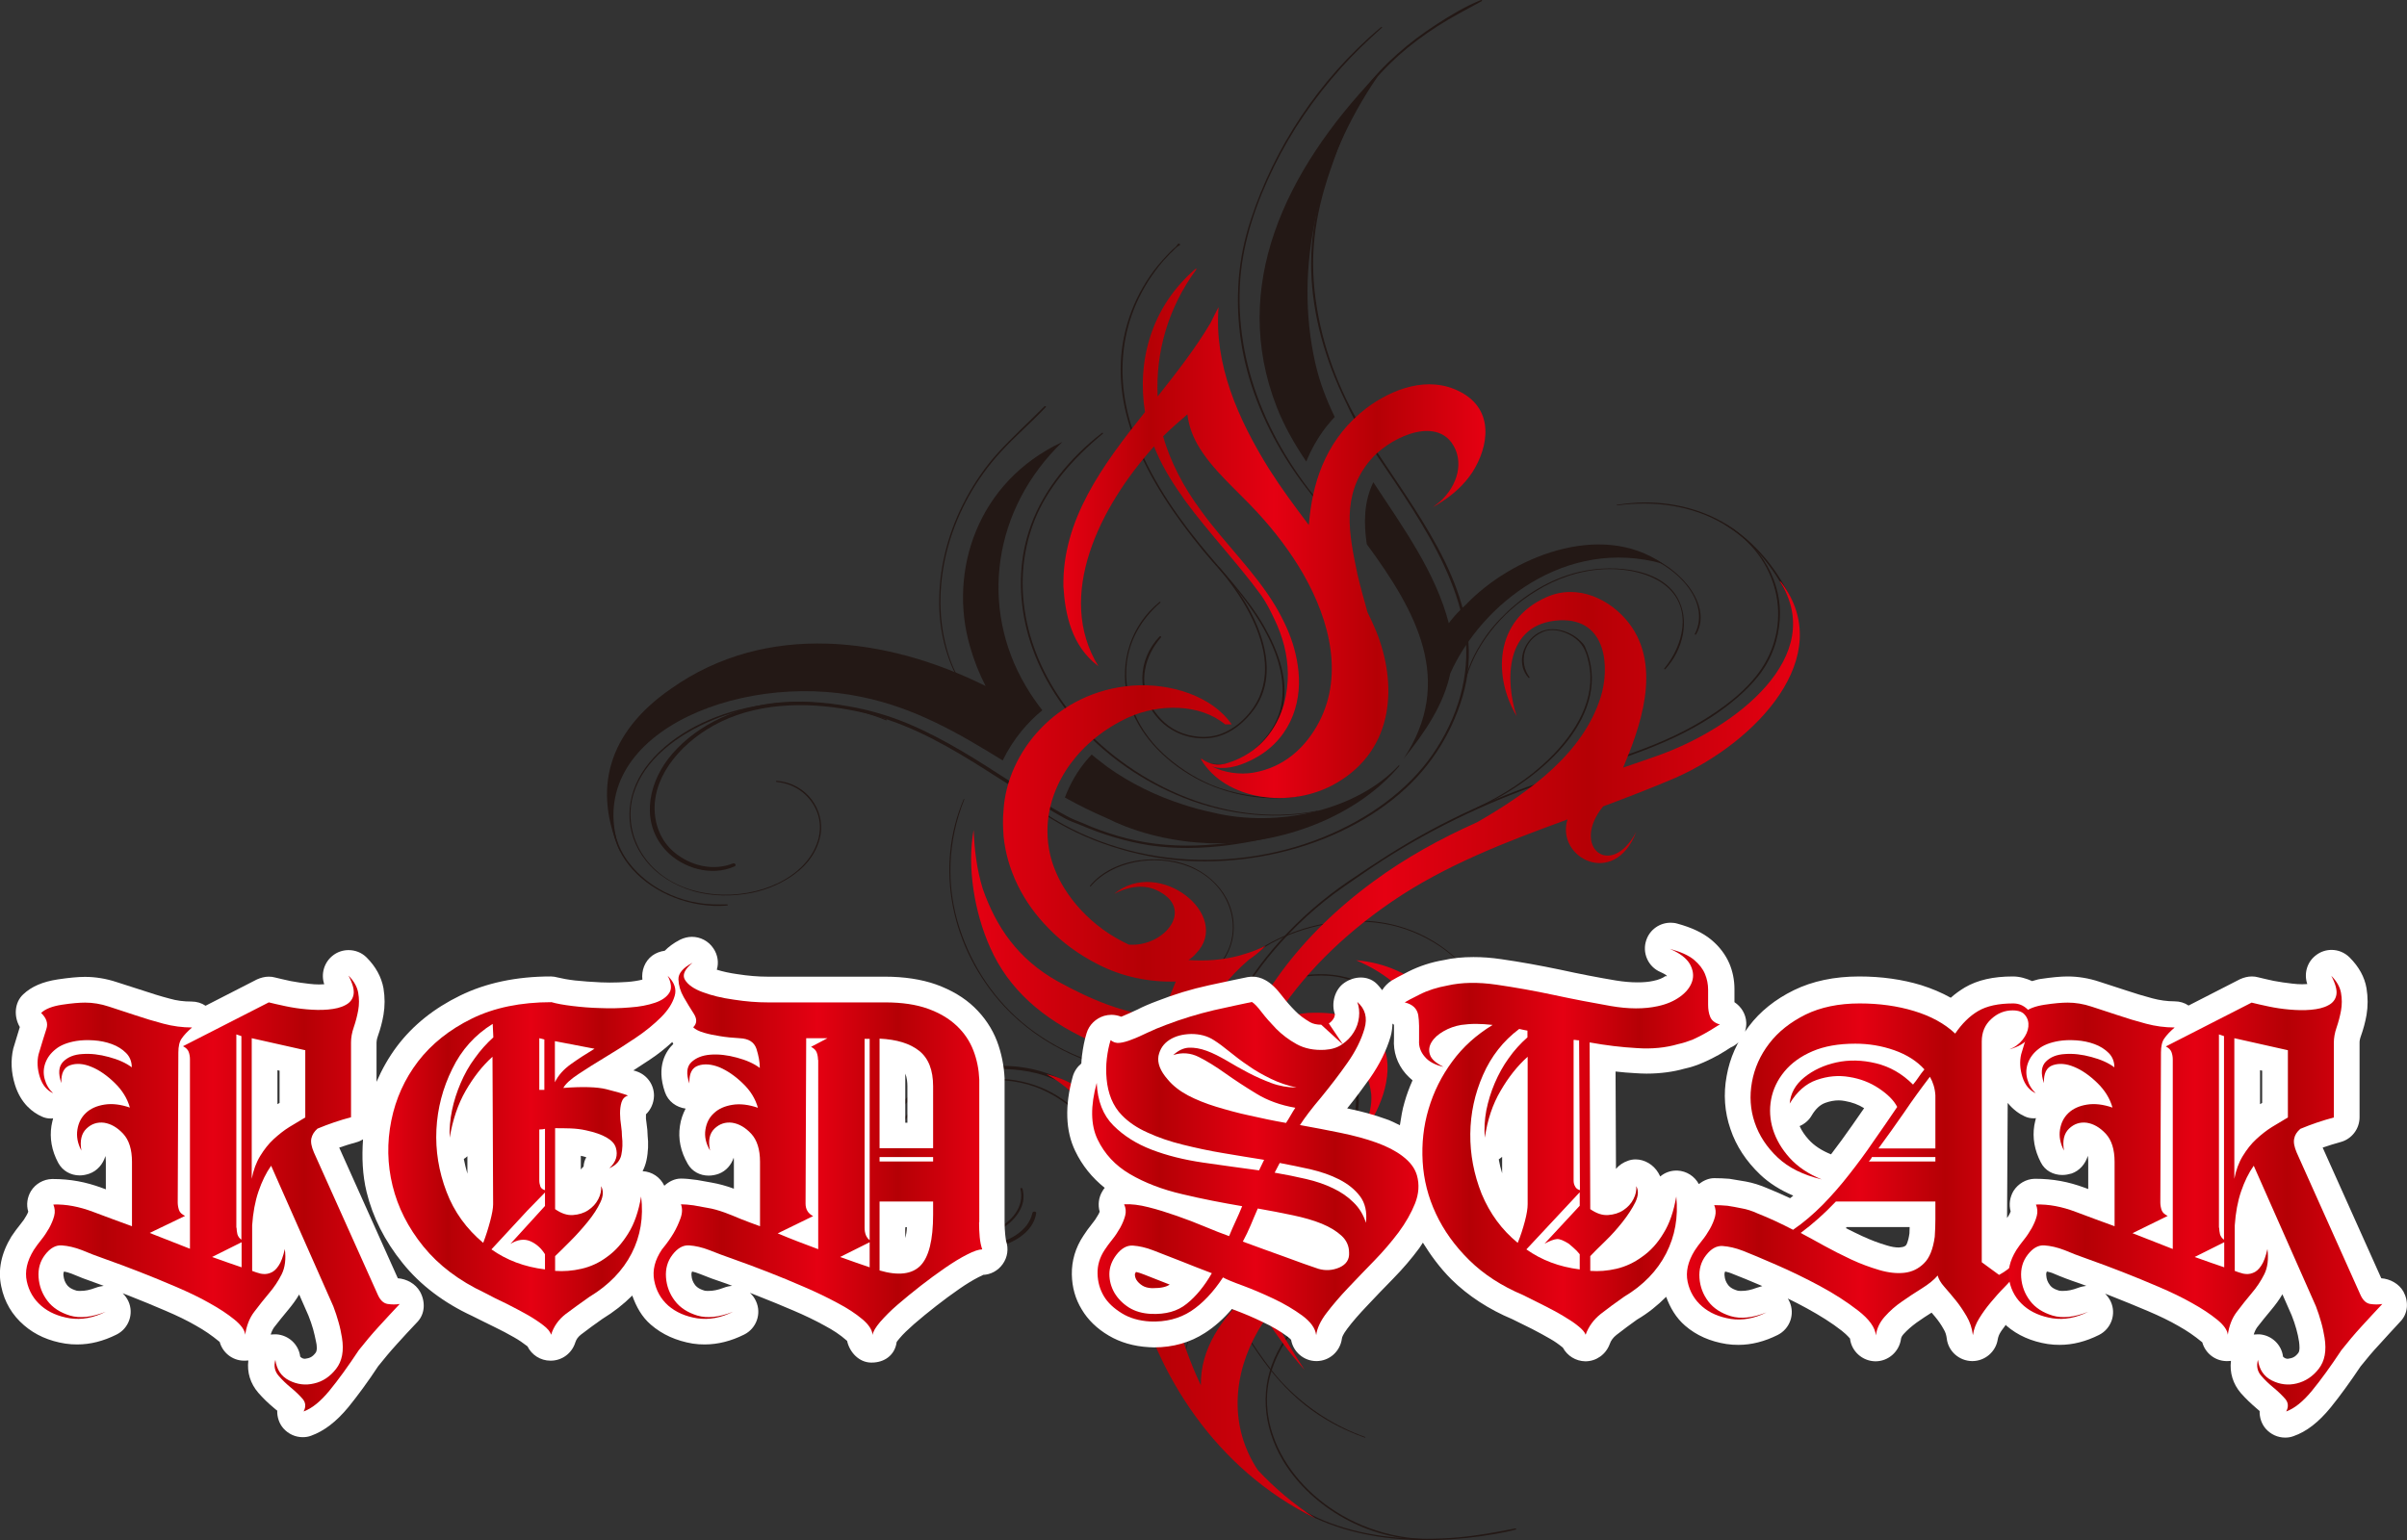 <?xml version="1.0" encoding="utf-8"?>
<!-- Generator: Adobe Illustrator 28.0.0, SVG Export Plug-In . SVG Version: 6.00 Build 0)  -->
<svg version="1.1" id="レイヤー_1" xmlns="http://www.w3.org/2000/svg" xmlns:xlink="http://www.w3.org/1999/xlink" x="0px"
	 y="0px" viewBox="0 0 1141.7 730.8" style="enable-background:new 0 0 1141.7 730.8;" xml:space="preserve">
<rect x="0" y="0" width="1141.7" height="730.8" fill="#333333" stroke="none"/>
<style type="text/css">
	.st0{fill:#231815;}
	.st1{fill:url(#SVGID_1_);}
	.st2{fill:url(#SVGID_00000145024931336664194510000017364407969345356936_);}
	.st3{fill:url(#SVGID_00000140000393098230742890000007868002280052891049_);}
	.st4{fill:#FFFFFF;}
	.st5{fill:url(#SVGID_00000183936678216321008870000010957682310800099233_);}
	.st6{fill:url(#SVGID_00000183218426367890951180000002907726265296688784_);}
	.st7{fill:url(#SVGID_00000076593463756081360930000011792780358958830467_);}
	.st8{fill:url(#SVGID_00000041975914147592909290000008208610985431426959_);}
	.st9{fill:url(#SVGID_00000000903035463198299620000011615573614426545324_);}
	.st10{fill:url(#SVGID_00000090264243449334057190000013333768046362708623_);}
	.st11{fill:url(#SVGID_00000072988013338570623100000000135440484890174097_);}
</style>
<g>
	<g>
		<g>
			<path class="st0" d="M718.7,725.2c-9.1,1.8-18.2,3.5-27.6,4.3c-9.6,0.8-19.3,0.8-28.9,0c-19.1-1.7-37.8-7.4-52-18
				c-1.4-1.1-2.8-2.2-4.1-3.3c-0.2-0.1-0.5,0-0.3,0.2c11.9,11.2,29.8,17.8,47.5,20.6c18.4,2.9,37.7,2,56-1.2
				c3.3-0.6,6.6-1.2,9.8-2.1C719.3,725.6,719.1,725.1,718.7,725.2z"/>
			<path class="st0" d="M420.7,341.4c-20.4-8.8-44.5-10.4-66.7-5.5c-19.5,4.3-37.7,14.3-47.9,28.4c-9.8,13.6-10.4,30.7,0.3,44.1
				c5.3,6.7,13.4,11.8,22.7,14.5c8.9,2.5,18.7,2.5,27.7,0.7c7.5-1.6,14.3-4.6,20-8.8c7-5.1,11.3-11.8,12.5-19.3
				c1.6-10.8-6.1-23.8-20.9-25c-0.4,0-0.4,0.4-0.1,0.5c9.7,0.9,16.6,7.2,19.3,14.4c3.4,8.8-0.1,18.6-7.1,25.6
				c-13,13.1-37.4,17.2-56.1,10c-20.3-7.9-29-27.4-23.9-44.3c4.9-16.1,20.5-28.1,38.4-35.4c25.2-10.2,56.5-10,81.4,0.5
				C420.7,341.7,420.9,341.5,420.7,341.4z"/>
			<path class="st0" d="M598.6,303.4c-3.7-12.3-11.2-23.9-20.2-34.2c-0.2-0.2-0.5,0-0.4,0.3c10,12.1,18.5,25.5,21.3,39.9
				c1.3,7,1,14.3-1.9,21.1c-3,6.9-9.4,14.2-17.7,17.5c-6.8,2.7-14.8,1.9-21.2-1.1c-6-2.9-10.4-7.9-13-13
				c-5.3-10.4-2.7-22.4,5.2-31.5c0.3-0.4-0.4-0.7-0.7-0.4c-10.7,11.2-10.9,27.8-0.5,39.1c5.4,5.9,13.6,9.7,22.9,9.2
				c9.2-0.5,16.3-6.1,21.1-12C602.1,328,602.2,315.1,598.6,303.4z"/>
			<path class="st0" d="M751.8,306.8c-0.7-1.6-2.6-3.1-4-4.3c-1.7-1.3-3.7-2.3-5.8-3c-5-1.7-9.9-1.2-13.9,1.8
				c-6.5,5-8.5,14.3-3.1,20.3c0.2,0.2,0.7,0,0.5-0.3c-5.2-6.9-3-17.6,6.4-21.5c5.3-2.2,11.9,0.3,15.7,3.4c3.9,3.1,5.1,7.3,6,11.4
				c3.6,16.6-5.9,32.8-18.8,45.4c-9.6,9.4-21.6,17.2-34.6,23.3c-0.2,0.1-0.1,0.4,0.2,0.3C732.7,369.2,765.7,338.3,751.8,306.8z"/>
			<path class="st0" d="M495.4,192.8c-7.3,7.4-15.1,14.4-22,22c-6.1,6.7-11.1,14.1-15.2,21.7c-8,14.9-12.4,31.1-12.7,47.3
				c-0.2,8,0.8,16.1,3,23.9c1.1,3.8,2.5,7.6,4.2,11.2c0.9,1.9,1.9,3.7,2.9,5.5c0.5,0.8,1,1.6,1.5,2.5c0.5,0.8,1.8,2.1,1.8,3.1
				c0,1.1,1.9,0.1,0.9-0.3c-1-0.5-1.6-1.7-2.1-2.5c-0.5-0.8-1-1.6-1.5-2.5c-1.1-1.8-2-3.6-2.9-5.5c-1.8-3.8-3.2-7.6-4.3-11.6
				c-2.2-8-3.1-16.1-2.9-24.3c0.4-16.5,5.1-32.9,13.5-48c4.1-7.4,9.3-14.6,15.3-21.1c6.7-7.3,14.5-13.9,21.2-21.1
				C496.3,192.8,495.7,192.5,495.4,192.8z"/>
			<path class="st0" d="M599.7,297.3c-8.2-14.4-20.6-26.7-31.2-39.9c-13.5-16.7-25.3-35.1-31.6-54.4c-4.8-14.8-5.9-30.2-2.5-45.2
				c1.7-7.5,4.6-14.8,8.6-21.7c2-3.5,4.4-6.9,7-10.2c1.2-1.5,2.5-3,3.9-4.4c0.7-0.8,1.5-1.6,2.3-2.3c0.8-0.8,2.1-2.3,3.2-2.7
				c1-0.4-0.4-1.4-0.8-0.6c-0.4,0.9-1.7,1.9-2.5,2.6c-0.8,0.8-1.5,1.5-2.3,2.3c-1.6,1.7-3.1,3.4-4.6,5.2c-2.7,3.3-5,6.7-7.1,10.3
				c-4.2,7.2-7.1,15-8.8,22.8c-3.6,16.6-1.4,33.5,4.8,49.6c7.2,18.7,19.2,36.3,32.6,52.6c5.6,6.8,11.8,13.3,17.3,20.2
				c4.8,6.1,9.2,12.5,12.7,19.2c6,11.3,9.7,24,6.5,36.2c-1.6,6.1-5.2,11.8-10.2,16.7c-2.8,2.7-6.2,5.6-10,7.4c-4.2,2-9.5,1.8-14,1.1
				c-0.6-0.1-0.7,0.7-0.1,0.8c4.7,0.7,9.6,0.8,14-0.9c3.9-1.5,7.4-4.6,10.2-7.2c5.5-5,9.2-11.2,11-17.7
				C611.7,323.6,606.6,309.5,599.7,297.3z"/>
			<path class="st0" d="M655,12.9c-30,25.3-50.7,57.7-61.7,91.3c-3,9.1-4.9,18.2-5.7,27.6c-0.8,10-0.5,20,1,29.9
				c2.9,19.4,10.4,38.3,21.2,55.7c5.9,9.5,12.9,18.6,20.8,27.1c0.2,0.2,0.5,0,0.3-0.2c-29.1-32.4-45.6-71.8-42.6-111.9
				c1.4-18.5,7.7-36.5,16.1-53.6c8.1-16.5,18.8-32.2,31.8-46.7c5.9-6.6,12.4-12.8,19.2-18.9C655.9,13,655.3,12.6,655,12.9z"/>
			<path class="st0" d="M800.4,277.5c-5.5-6.8-14-12.8-23.8-15.3c-0.3-0.1-0.4,0.2-0.1,0.3c18.1,5,35.4,22.7,27.4,38.3
				c-0.2,0.3,0.5,0.5,0.6,0.2C809,293.3,805.9,284.4,800.4,277.5z"/>
			<path class="st0" d="M344.9,429.1c-4.6,0.1-9.1,0.1-13.6-0.7c-4.7-0.7-9.2-2.1-13.3-3.9c-8.2-3.5-15-9-19.8-15.3
				c-5.4-7.1-7.4-15.1-7.9-23.3c-0.6-9.9,1.3-19.9,5.5-29.3c0.7-1.6,1.5-3.3,2.4-4.9c0.1-0.2-0.3-0.3-0.4-0.1
				c-4.8,8.7-7.5,17.9-8.1,27.4c-0.5,8.2,0.4,16.9,4.2,24.6c6.5,13,21.2,23,38.4,25.6c4.1,0.6,8.5,0.9,12.7,0.4
				C345.3,429.6,345.3,429.1,344.9,429.1z"/>
			<path class="st0" d="M702.5,0c-7.5,3-14.4,7.2-20.9,11.4c-6.8,4.4-13.1,9.1-18.9,14.3c-11.4,10.1-21.2,22.3-26.1,35.4
				c-0.1,0.2,0.4,0.4,0.5,0.1c3.1-6.4,6.6-12.7,11.1-18.6c4.4-5.7,9.5-11.1,15-16.1c5.7-5.1,12-9.8,18.7-14.1
				c6.7-4.3,13.9-8,21-11.9C703.2,0.3,702.8-0.1,702.5,0z"/>
			<path class="st0" d="M674.7,730.2c-40.4-2.1-72.2-32.1-73.7-63.7c-0.7-13.6,5.1-26.7,14.6-37.9c8.6-10.2,20.3-18.3,33.1-24.9
				c0.4-0.2,0-0.7-0.4-0.5c-18.6,8.6-34.2,22.4-42.4,38.3c-8.5,16.6-7,35,2.4,51.1c12,20.4,37.4,37.3,66.4,38
				C674.9,730.6,675,730.2,674.7,730.2z"/>
			<path class="st0" d="M613.2,394.2c-24.2,5.7-49.4,9.9-74.3,4.6c-5.8-1.2-11.5-2.9-17-4.9c-2.8-1-5.5-2.1-8.2-3.3
				c-2.6-1.1-5.2-2-7.7-3.4c-8.9-4.8-17.4-10.3-25.7-15.7c-15.8-10.2-31.6-20.6-49.7-28.2c-8.9-3.7-18.3-6.5-28.2-8.2
				c-11.5-2-23.1-2.9-34.8-1.6c-20.9,2.4-39.6,12.2-50.7,26.6c-9.9,13-12.9,31.3-0.5,44c7.5,7.6,20.7,12,32,7
				c1.1-0.5,0.3-1.8-0.8-1.4c-8.9,3.5-18.6,1.3-25.8-3.8c-7.8-5.4-11.1-13.7-11.3-21.8c-0.4-17,13.7-33,31.3-41.6
				c20-9.7,44.2-9.5,66.1-4.7c19.8,4.3,37,13.5,53.1,23.4c8.3,5.1,16.3,10.4,24.5,15.5c4.1,2.6,8.3,5.2,12.6,7.6
				c2.3,1.3,4.5,2.7,6.8,3.9c2.5,1.4,5.1,2.2,7.7,3.3c10.3,4.4,21.3,7.8,32.8,9.6c12.1,1.8,24.7,1.5,36.8,0
				c10.7-1.4,21.1-3.7,31.3-6.5C614,394.8,613.7,394.1,613.2,394.2z"/>
			<path class="st0" d="M819,249c-0.4-0.3-0.9,0-0.4,0.2c25.4,15.4,31.7,45.6,17.1,67.8c-7,10.7-18.7,19.4-30.7,26.4
				c-12.7,7.4-27,12.8-41.6,17.5c-15,4.9-30.3,9-45,14.7c-14,5.4-27.5,11.6-40.4,18.6c-13.4,7.2-25.9,15.4-38.2,23.8
				c-12.4,8.4-23.4,18.1-32.9,28.7c-36.2,40.1-47.4,92.6-35.4,140.7c4.9,19.4,13.5,38.2,25.7,55.4c6,8.6,12.8,16.6,21.5,23.6
				c8.2,6.6,17.9,11.9,28.6,15.7c0.3,0.1,0.4-0.2,0.2-0.3c-14.9-5.3-27.3-13.7-37.4-23.8c-5.1-5.1-9.3-10.9-13.3-16.6
				c-3.9-5.5-7.3-11.3-10.4-17.1c-13-24.3-19.3-50.8-18.8-77.2c0.5-24.7,6.9-49.3,19.6-71.8c6.5-11.6,14.8-22.5,24.5-32.6
				c5.2-5.4,10.9-10.6,17-15.5c5.9-4.7,12.3-8.9,18.5-13.2c24.3-16.8,51.7-30.7,81-41.2c15.2-5.4,31.1-9.3,46.3-14.8
				c13.3-4.8,25.9-10.4,37.3-17.8c8.5-5.6,16.4-12.1,22.3-19.5c6.4-8.1,9.5-17.4,10.1-26.9C845.3,276.6,836.1,259.3,819,249z"/>
			<path class="st0" d="M642.3,511.9c-3.2-7.1-10.7-11.9-20-12.6c-9.2-0.7-18.4,3-24.8,8.1c-6.8,5.4-11.2,13.1-13.8,20.4
				c-2.7,7.8-3.1,15.9-1.9,23.9c0,0.2,0.5,0.2,0.4-0.1c-1-8.9-0.1-18.1,3.4-26.6c3.4-8.2,9.4-16.4,18.7-21.2
				c8.6-4.4,20.2-5.5,28.8-0.6c8.7,5,10.8,14.4,9.9,22.4c-1.3,10.9-9,20.3-19,27.4c-0.5,0.3,0.1,0.9,0.6,0.6
				C639.5,544.1,649.1,526.9,642.3,511.9z"/>
			<path class="st0" d="M649,208.1c-12.4-19.4-20.9-40.6-24.4-62.3c-1.8-10.9-2.3-21.9-1.1-32.8c1.1-10.8,3.8-21.5,7.4-32
				c2.8-8.3,5.2-14.3,7-18.3c0.2-0.5-0.4-0.8-0.6-0.3c-9,19.9-15.3,40.7-15.4,62c-0.1,21.4,5.4,42.5,14.6,62.5
				c2.4,5.1,4.7,10.2,7.6,15.1c2.8,4.7,5.8,9.3,8.9,13.9c5.8,8.6,11.6,17.1,17.1,25.8c11,17.5,20.8,35.8,24.3,55.3
				c3.5,19.9-1.5,40-12.8,57.8c-10.9,17.4-28.6,31.2-49.7,40.6c-22.2,9.9-48.2,14.3-73.5,12c-25.5-2.2-50.4-11.7-68.9-25.9
				c-2.6-1.9-5-4-7.3-6.1c-0.2-0.2-0.7,0.1-0.4,0.3c16.2,15.1,38.5,25.6,62.6,30.4c23.6,4.7,48.8,2.8,71.4-3.9
				c22.1-6.6,42.3-18.3,56.4-33.6c6.8-7.4,12.2-15.6,16.2-24.1c4.3-9.2,7.3-18.8,8.1-28.7C699.5,276.4,670.5,241.7,649,208.1z"/>
			<path class="st0" d="M624.7,384.7c-45.6,8.9-90.5-14.9-115-44.2c-22.6-27.1-31.4-62.2-19-93.6c6.2-15.6,18.2-29.4,32.4-41.1
				c0.3-0.2-0.1-0.7-0.4-0.4c-15.4,11.9-27.6,27.1-33.6,43.5c-5.6,15.2-6.1,31.3-2.8,46.8c7.2,33.5,33.7,64.9,71.2,81.2
				c20.4,8.9,44.5,12.7,67.3,8.1C625.1,385,625,384.6,624.7,384.7z"/>
			<path class="st0" d="M541.5,611.2c-1-0.4-1.6-2.9-1.9-3.7c-0.4-1.1-0.7-2.2-1-3.3c-0.7-2.5-1.4-5-1.8-7.4
				c-0.9-5.1-1.3-10.3-1.6-15.4c-0.3-5.2-0.6-10.5-0.4-15.8c0.3-4.9-0.2-9.8-1.2-14.6c-1-4.7-2.7-9.4-4.9-13.8
				c-2.1-4.2-4.2-8.2-7.5-11.9c-5.9-6.8-14.7-12.5-24.1-15.9c-18.5-6.7-40.5-3.8-57.1,5c-14.5,7.7-25,20.2-27.4,34
				c-2.1,12.2,2.1,25.1,13,34c12.6,10.3,33.5,14.3,50.2,8.5c8.2-2.8,14.6-8,15.7-15.3c0.1-0.9-1.6-1-1.8-0.1
				c-1.9,8.8-11.5,13.9-21.8,15.7c-9.9,1.7-20.3,0.2-29.3-3.3C423.5,582,415,570,414,557c-0.5-6.4,0.9-12.9,3.9-18.9
				c3.2-6.6,8.8-12.4,15.2-17.3c15.3-11.8,38.4-16.7,58.8-11.5c10.3,2.7,19.6,8.3,26.4,15c3.7,3.7,6.5,7.9,8.5,12.3
				c2.2,4.8,4.2,9.5,5.4,14.6c1.2,5.1,1.5,10.3,1.2,15.5c-0.3,4.9,0.3,9.9,0.5,14.8c0.6,9.9,2,19.9,5.7,29.5c0.1,0.2,0.1,0.4,0,0.7
				c-0.4,0.7,0.5,1.4,1.3,1.3C541.9,612.8,542.4,611.6,541.5,611.2z"/>
			<path class="st0" d="M705.2,474.4c-7.6-15.8-22.2-29.7-42.6-35.2c-14.3-3.9-30.1-2.8-44.1,1.4c-7.2,2.2-13.9,5.3-19.9,9
				c-3,1.9-5.8,3.9-8.4,6.1c-1.2,1-2.4,2.1-3.6,3.3c-1.3,1.2-2.4,2.9-3.9,4c-0.6,0.4,0.5,0.9,0.7,0.4c0.7-1.6,2.6-3.2,3.9-4.5
				c1.6-1.5,3.3-3,5.1-4.4c3.2-2.5,6.8-4.8,10.5-6.9c7.8-4.2,16.5-7.3,25.7-9c8.9-1.7,18.2-1.8,27.2-0.4
				c10.1,1.6,19.5,5.6,27.3,10.9c13.2,8.9,21.6,22.4,25.6,35.7c3.8,12.7,3.4,26,0.3,38.8c-0.1,0.3,0.4,0.3,0.5,0
				C713.6,507.2,712.7,490,705.2,474.4z"/>
			<path class="st0" d="M581.8,426.3c-3.5-6.6-9.9-12.4-17.9-15.6c-7.2-2.9-15.6-3.6-23.5-2.5c-9.4,1.3-18.2,5.6-23.4,12.1
				c-0.2,0.2,0.2,0.5,0.4,0.2c10-11.8,30.4-15.6,46.3-9.4c19.2,7.4,26.3,28.2,17,43.1c-3,4.8-7.8,8.9-13.7,11.5
				c-0.2,0.1,0,0.3,0.1,0.2C584.8,458.5,589.1,440.2,581.8,426.3z"/>
			<path class="st0" d="M795.6,283.5c-8.4-14.7-33.1-16.2-49.8-11.3c-13.7,4-25.3,12.1-34.1,21.3c-4.3,4.4-7.9,9.3-10.8,14.4
				c-1.5,2.6-2.8,5.3-3.9,8.1c-0.6,1.5-1.1,2.9-1.5,4.4c-0.4,1.4-0.5,3.1-1.4,4.4c-0.3,0.5,1,0.7,0.8,0.1c-0.2-1.2,0.4-2.7,0.8-3.9
				c0.3-1,0.6-2,1-3c0.8-2.1,1.7-4.2,2.7-6.3c2-4.1,4.5-8,7.4-11.8c5.7-7.5,13.2-14.2,21.9-19.5c9.2-5.7,20.2-9.7,31.9-10.3
				c10.6-0.6,22.7,1.9,30.1,8.3c12.2,10.6,7.7,27.9-1.3,38.8c-0.2,0.3,0.3,0.5,0.5,0.3C798.4,308.3,801.7,294.2,795.6,283.5z"/>
			<path class="st0" d="M535.9,596.2c-0.6-2.3-0.9-4.6-1-7c-0.2-3.5-0.4-7.1-0.8-10.6c-0.8-7.4-2.1-14.8-4.4-22
				c-4.5-14.2-13.5-27.4-28.1-36.6c-13.7-8.6-31.5-10.5-47.7-5.5c-15.8,4.8-28.4,15.9-32.4,29c-4.1,13.4,1.2,28.2,15.2,36.7
				c8.4,5,19.3,7.6,29.7,5.9c8.6-1.4,15.8-7.3,18.3-13.9c1-2.7,1-5.5,0.3-8.2c-0.1-0.5-1.2-0.4-1,0.1c2,8.2-3.9,16-13,19.7
				c-10.4,4.2-23.6,1.2-32.7-3.9c-15.7-8.7-20.3-25.4-14.5-39.4c5.5-13.5,20.6-23.8,37.7-27c8.5-1.6,17.5-1.3,25.8,1
				c9.2,2.5,17,7.6,23.5,13.3c10.9,9.7,16.8,22.3,20,34.9c1.6,6.3,2.5,12.7,3.1,19c0.3,3.2,0.5,6.4,0.7,9.6c0.2,3.9,2,7.7,2.6,11.6
				c0,0.2,0.4,0.1,0.4-0.1C537.1,600.6,536.5,598.4,535.9,596.2z"/>
			<path class="st0" d="M659.9,475.5c-5.6-5.4-13-9.6-21.4-11.8c-8.4-2.2-17.7-1.9-26,0.3c-16.9,4.5-28.3,16.2-34.6,29.1
				c-1.8,3.6-3,7.3-4,11c-0.1,0.3,0.5,0.4,0.6,0.1c4.1-14.1,12.9-28.3,28.7-36.1c8-3.9,17.7-5.8,27.1-5.1c9.5,0.7,18.3,4.5,25.2,9.7
				c15.4,11.6,20.4,29.2,17,45.5c-1.9,9.1-6.6,17.8-12.3,25.8c-5.9,8.2-13,15.6-21.2,22.5c-8.4,7-17.7,13.4-27.5,19.1
				c-4.8,2.8-9.8,5.4-14.3,8.6c-4.3,3-8.3,6.2-12,9.7c-14.7,13.6-25.1,31.2-24.1,49.5c0.1,1.3,0.4,2.8,0.1,4
				c-0.1,0.5,1.1,0.5,0.8-0.1c-0.6-1.3-0.5-3.1-0.6-4.5c0-1.1,0-2.3,0-3.4c0.1-2.4,0.4-4.8,0.8-7.2c0.9-4.7,2.5-9.3,4.7-13.7
				c4.3-8.8,11-17.1,18.7-24.3c4-3.7,8.4-7.1,13-10.3c4.5-3.1,9.6-5.7,14.4-8.5c9.8-5.8,19-12.2,27.3-19.2
				c15-12.6,27.7-28.4,32.3-45.6C676.8,504.7,672.9,487.8,659.9,475.5z"/>
			<path class="st0" d="M549.7,509c-23.3,0-45.4-8.7-61.9-21.5c-16.2-12.6-26.9-29.5-32.6-47c-6.6-20.2-5.7-41.4,2.2-61.2
				c0.1-0.2-0.3-0.3-0.3-0.1c-13.8,32.3-6.2,70.7,19.1,98.2c17.1,18.5,44.3,32.1,73.6,32.1C550,509.5,550.1,509,549.7,509z"/>
			<path class="st0" d="M615.7,377.6c-12.5,1.7-25.5,0.3-37.1-3.7c-9.4-3.2-17.9-8.6-24.8-14.5c-14.1-12.1-21.2-28.5-19.3-45
				c1.3-10.7,6.8-20.6,15.9-28.5c0.2-0.2-0.1-0.5-0.4-0.3c-14.1,11.5-18.7,28.8-15.4,44.3c3.3,15.1,14.4,28.4,29.5,37.6
				c14.5,8.8,33.5,13.2,51.6,10.4C615.9,377.8,615.9,377.6,615.7,377.6z"/>
			<path class="st0" d="M851,287.6c-5.4-13.1-14.3-25.9-27-35.4c-12-9-27.5-13.9-44-13.8c-4.4,0-8.7,0.5-13,1.1
				c-0.3,0-0.2,0.4,0.1,0.3c17.7-2.4,35.4,0.1,50,8.6c14.2,8.3,23.9,20.7,30.5,33.6c1,1.9,1.9,3.9,2.8,5.8
				C850.5,288.2,851.1,287.9,851,287.6z"/>
		</g>
		<path class="st0" d="M619.6,219c2.3-5.7,5.4-11.2,9.3-16.3c1.3-1.6,2.7-3.3,4.2-4.9c-4-8.2-7.2-16.6-9.2-25.4
			c-10.4-45.9,1.5-95.1,29.4-135.9l-0.8-0.4c-43.1,45.3-69.1,99.9-47,156.8C608.9,201.7,613.8,210.4,619.6,219z"/>
		<path class="st0" d="M484.5,346.9c2.9-3.5,6.2-6.9,9.9-9.9c-2.9-3.7-5.5-7.5-7.8-11.4c-22.1-37.2-15.8-84,17.3-115.9
			c-40.6,18.9-54,61.6-43.9,96.7c1.8,6.5,4.3,12.9,7.5,19.1c-46.6-23.2-103.9-30.9-149.4,1.4c-30,20.8-37.1,48-23.7,77.7
			c-20.5-55,55.2-86.5,114.4-73.9c25.4,5.2,46.2,17.4,66.8,30.1C478,355.9,481,351.2,484.5,346.9z"/>
		
			<linearGradient id="SVGID_1_" gradientUnits="userSpaceOnUse" x1="633.869" y1="498.043" x2="1026.964" y2="498.043" gradientTransform="matrix(1 0 0 1 -173.264 0)">
			<stop  offset="0" style="stop-color:#E50012"/>
			<stop  offset="0.207" style="stop-color:#B50005"/>
			<stop  offset="0.5" style="stop-color:#E50012"/>
			<stop  offset="0.744" style="stop-color:#B50005"/>
			<stop  offset="1" style="stop-color:#E50012"/>
		</linearGradient>
		<path class="st1" d="M844.9,276.3l-0.8-0.6c23,35.5-20.6,69.7-58,82.9c-5.4,1.9-10.8,3.8-16.2,5.6c7.4-17.7,19-47.5,2.7-68.6
			c-8.6-11.1-24.1-18.9-39-12.3c-25.2,11.1-25.2,38.2-14.2,56.5c-5.5-16.4-5.9-44.2,20.5-45.5c22.5-0.9,23.7,22.7,19.3,36.6
			c-8.3,26.1-32.6,44.3-58.5,59.2c-17.2,7.7-33.7,16.7-49.2,28.1c-70.3,51.5-92.1,127.2-58.2,194.3c-13.9,13-24,27.4-23.7,44.8
			c-10.3-21.7-15.8-45-18-67.7c-4.2-42.9,2.2-101,40.8-134.3c2.3-1.5,4.4-3.2,6.3-5c0.1,0,0.1-0.1,0.2-0.1l-0.1,0
			c0.5-0.5,1-1,1.5-1.5c-2.7,1.4-5.6,2.6-8.5,3.5l-4.3,1.3c-7.7,2-15.7,2.6-23.8,2c1.3-0.8,2.5-1.8,3.5-3
			c17.7-18-17.4-46.1-38.7-28.4c5.9-3.2,13.4-4.7,19.7-1.9c19.3,8.5,4.2,27.3-12.8,26c-4.4-2.1-8.6-4.5-12.4-7.3
			c-7.5-5.5-13.7-12.2-18.2-19.5c-1.5-2.4-2.8-4.9-3.9-7.5c-3.2-7.3-4.4-14.9-4-22.4c1.2-20.5,15.2-40.4,38.3-51.1
			c14.6-6.6,33.9-6.6,45.9,3.3l3.1,0c-9.2-13.4-28.9-19.7-47-18.4c-36.3,2.8-59.6,31.9-61.2,59.1c-0.4,4-0.3,8,0,12
			c0,0.1,0,0.2,0,0.3c1.6,15.9,9,31.3,21.5,43.9c6.4,6.6,14.3,12.4,23.4,17c11.2,5.8,24.2,8.5,36.8,8.1c-2.4,5.6-4.6,11.2-6.7,16.9
			c-18.6-1.9-33.4-8.3-49-16.8c-19.3-10.7-29.6-26.2-35.9-44.2c-2.8-9.2-3.9-18.3-4.3-27.8c-3.2,17.7,0.4,39.2,7.9,55.9
			c8.7,19.6,24.5,33.5,46.9,43.9c8.6,4.3,17.9,7.6,28.1,7.7c-4.7,15.2-8.1,30.6-9.8,46.1c-6.5-16.8-18.2-33-38.5-37.7
			c8.8,4.9,15.2,11.1,20.9,18.6c10.7,16.5,13.3,40.3,17.2,59.3c0.7,7.1,1.9,14.2,3.6,21.3c10.3,42.8,38.1,88,85.8,111.5
			c-10.4-6.8-19.5-14.5-27.3-22.9c-13.7-20.6-11.9-45.5,0.3-66.4c1.1-1.9,2.3-3.7,3.6-5.5c5.2,8.3,11.3,16.5,18.3,24.4
			c-5.9-9-11.3-18.1-16.1-27.4c15-19.2,38.7-32.7,57.8-49.3c22.4-19.5,37.5-46.7,33.6-73.5c-3.1-21.2-23.1-42-50.9-44.2
			c51.8,22.1,42.1,77.2,10.6,108.4c-15.8,15.6-39,29.7-57.1,45.7c-10.6-25-15.7-51.1-11.1-78c1.6-9.6,4.4-18.9,8.3-27.9
			c16.2-14.4,53.3-13.6,56.5,15.3c0.8,10.1-4.7,20.2-12.6,27.8c23.7-20.2,36.3-68.8-17.4-66.3c-6,0.5-12,2-16.6,4.3
			c13.5-21.9,33.2-41.3,56.5-57.2c25.4-17.3,54.1-28.3,83.2-38.9c-5.7,18.1,22.2,32.9,32.6,5.9c-12.1,22.8-31.3,7-15.7-12.1
			c11.5-4.3,23-8.7,34.4-13.6C832.9,352.1,871.5,311.5,844.9,276.3z"/>
		
			<linearGradient id="SVGID_00000022543304350239874940000016829138259167977657_" gradientUnits="userSpaceOnUse" x1="677.609" y1="252.938" x2="877.569" y2="252.938" gradientTransform="matrix(1 0 0 1 -173.264 0)">
			<stop  offset="0" style="stop-color:#E50012"/>
			<stop  offset="0.207" style="stop-color:#B50005"/>
			<stop  offset="0.5" style="stop-color:#E50012"/>
			<stop  offset="0.744" style="stop-color:#B50005"/>
			<stop  offset="1" style="stop-color:#E50012"/>
		</linearGradient>
		<path style="fill:url(#SVGID_00000022543304350239874940000016829138259167977657_);" d="M504.4,278.2
			c0.8,13.3,3.9,28.4,16.6,37.9c-20.6-33.5,0.8-75.9,26.4-104.3c0.3,0.9,0.7,1.8,1.1,2.7c3.5,8.1,8.4,15.8,13.9,23.4
			c11,15,24.7,29.3,36,44.8c2.4,3.5,4.3,7.3,6,10.9c2,4.1,3.6,8.4,4.7,12.7c2.2,8.7,2.5,17.8,0,27.5c-3.5,12.3-11.8,23.4-26.4,28.1
			c-5.2,1.8-9.1,0.7-12.8-1.9l-0.3,0.2c11.5,19.5,42.4,23.9,64,11.5c28.4-16.3,29-47.8,19.2-72.1c-1.3-3.1-2.7-6.2-4.2-9.2
			c-0.7-2.6-1.4-5.3-2.2-8c-0.9-3.3-1.8-6.8-2.6-10.2c0-0.2-0.1-0.4-0.1-0.6c-3.7-17.7-7.7-36.7,6.1-53.1
			c8.3-10.1,29.6-20.8,38.7-8.5c6.2,8.6,3.1,20.4-5.7,28.2c-1,0.8-2,1.6-3.1,2.4c1.3-0.7,2.6-1.5,3.8-2.3c6-3.8,11.1-8.5,14.8-14.1
			c7.9-12.3,10.6-29.7-5.5-38.2c-15.4-8.2-32.7-1.3-44.6,7.6c-18,13.7-24.9,32.6-27,51.5c-0.1,1.3-0.3,2.7-0.4,4
			c-6.6-8.7-13.1-17.5-18.8-26.5c-14.9-23.9-26.2-49.9-24-76.9c-1.3,2.4-2.5,4.9-3.8,7.5c-7.1,12-16,23.4-25.1,34.9
			c-1-20.9,4.9-42,18.3-60.2l0-0.6c-21.3,18-28.2,43.9-24.3,68.2C522.8,220.9,503.9,246.7,504.4,278.2z M563.2,196.6
			c0.6,4.8,2.1,9.5,4.7,14.1c6.6,11.8,18.7,21.8,28.2,32.1c8.6,9.3,16.2,19.3,22.2,29.8c12.6,22.1,19.5,49.2,6.2,72.1
			c-6,10.3-15.5,19.4-30,21.9c-6.4,1.1-14,0-19.8-3c5.5,1.9,12.4,0.2,18.3-2.7c18.5-8.8,24.5-26.5,22.9-42.3
			c-0.7-7.3-2.7-14.3-5.7-21c-1.5-3.3-3.2-6.6-5.1-9.8c-9.7-16.3-23.9-29.6-35.3-45.3c-4.2-5.7-7.9-11.5-10.9-17.4
			c-3-5.9-5.5-11.9-7.2-18.1C555.4,203.4,559.2,200,563.2,196.6z"/>
		<path class="st0" d="M574.8,385.4c-4.4-0.9-8.8-2.1-13.1-3.5c-13.3-4.2-25.8-10.4-36.4-18c0,0-5.8-4.4-7.5-5.9
			c-0.2,0.2-1.4,1.5-1.8,2c-4.9,5.6-8.5,12-10.9,18.4c6.5,3.6,13.1,6.9,20.1,9.9c11,5.5,23.3,9,35.8,10.7c4.2,0.6,8.4,0.9,12.7,1.1
			c35.1,1,70.2-13.2,90-36.6l0-0.6C644,384.3,606.1,393.2,574.8,385.4z"/>
		
			<linearGradient id="SVGID_00000001623247185110972910000008628171334762556800_" gradientUnits="userSpaceOnUse" x1="851.695" y1="210.912" x2="852.194" y2="210.912" gradientTransform="matrix(1 0 0 1 -173.264 0)">
			<stop  offset="0" style="stop-color:#E50012"/>
			<stop  offset="0.207" style="stop-color:#B50005"/>
			<stop  offset="0.5" style="stop-color:#E50012"/>
			<stop  offset="0.744" style="stop-color:#B50005"/>
			<stop  offset="1" style="stop-color:#E50012"/>
		</linearGradient>
		<path style="fill:url(#SVGID_00000001623247185110972910000008628171334762556800_);" d="M678.9,211
			C678.5,210.8,678.1,210.7,678.9,211L678.9,211z"/>
		<path class="st0" d="M695.5,286.7c-3.1,2.8-5.5,5.4-7.4,7.8c-0.3,0.4-0.6,0.8-0.9,1.2c-6.2-24-21.5-45.2-35.8-66.9
			c-4.5,9.3-4.6,19.4-3.1,29.4c23.5,32,41.9,64.9,17.4,101.9c10.4-12.8,19.2-26.1,22.2-40.6c14.7-32.8,54.8-65,100.9-52
			C758.8,246.6,716.2,265,695.5,286.7z"/>
	</g>
	<g>
		<path class="st4" d="M476.8,585.8c-0.2-1.8-0.3-3.8-0.3-6l0-68.2c-0.3-6.1-1.5-12-3.6-17.6c-2.3-6-6-11.5-10.8-16.1
			c-4.8-4.6-10.9-8.2-18.1-10.8c-6.8-2.4-15-3.7-24.3-3.7H364c-4.4,0-9.2-0.4-14.3-1.2c-3.6-0.5-6.8-1.2-9.7-2.1
			c1-3.3,0.5-7-1.6-10.1c-2.3-3.5-6.2-5.5-10.2-5.5c-1.9,0-3.9,0.5-5.7,1.4c-3.1,1.6-5.4,3.4-7.2,5.2c-2.1,0.3-4.1,1-5.9,2.3
			c-3.6,2.7-5.2,7.1-4.7,11.4c-2,0.5-4.4,0.9-7.1,1.1c-2.8,0.2-5.7,0.3-8.5,0.3l-4.2-0.1c-4.3-0.2-8.4-0.5-12.2-0.9
			c-3.4-0.4-6.1-0.9-8.1-1.4c-1.1-0.3-2.2-0.5-3.3-0.5c-16.4,0-30.9,3.1-43.1,9.1c-12.3,6-22.3,14-29.8,23.9c-4,5.3-7.2,11-9.8,17
			v-18.7c0-0.5,0.1-1.5,0.7-3.2c1.1-3.1,2-6.4,2.6-9.9c0.7-4.1,0.7-8.3,0-12.6c-1-5.4-3.7-10.3-8-14.6c-2.4-2.4-5.5-3.5-8.6-3.5
			c-2.5,0-5.1,0.8-7.2,2.4c-4.3,3.2-6,8.8-4.3,13.8c-0.8,0-1.6,0.1-2.4,0.1c-1.5,0-3.1-0.1-4.7-0.3c-3-0.3-6-0.8-8.8-1.3
			c-3.1-0.7-5.5-1.2-7.4-1.7c-1-0.3-2-0.4-3-0.4c-1.9,0-3.8,0.5-5.6,1.3l-24.4,12.5c-1.9-1.3-4.2-2-6.7-2c-3.6,0-7-0.4-10.4-1.4
			c-4.2-1.1-8.4-2.4-14.4-4.4L55.4,466c-5.1-1.7-10.2-2.5-15.1-2.5c-3.3,0-7.5,0.4-12.9,1.2c-7.2,1.1-12.5,3.4-16.4,7.1
			c-4.2,3.9-4.5,10.6-1.6,15.5c-0.8,2.5-1.8,5.8-3.1,10.2c-1.3,5.6-1,11.4,0.8,17.2c2.8,9,8.5,13.2,12.8,15.1
			c1.3,0.6,2.7,0.9,4.1,0.9c0.4,0,0.8,0,1.2-0.1c-0.3,1.2-0.6,2.4-0.8,3.6c-0.9,5.8,0.1,11.7,3.2,17.5c2.1,3.9,6,6,10.2,6
			c1.5,0,3-0.3,4.5-0.8c3.8-1.3,6.6-4.6,7.7-8.4c0.1,0.7,0.2,1.6,0.2,2.7v13.1l-1.9-0.7c-7.6-2.8-14.9-4.2-23.4-4.2
			c-0.1,0-0.1,0-0.2,0c-4.1,0.1-7.9,2.3-10,5.7c-1.8,3-2.3,6.5-1.3,9.8c-0.2,0.6-0.5,1.2-0.9,1.9c-0.7,1.3-1.6,2.6-2.6,3.8
			c-1.7,2.1-3.1,4-4.5,6.1c-4.8,7.9-6.5,15.9-4.8,23.7c1.5,7.4,5.2,13.6,10.8,18.4c5.3,4.6,11.9,7.5,19.6,8.7
			c1.9,0.3,3.8,0.4,5.7,0.4c6.2,0,12.4-1.6,18.6-4.7c5.8-2.9,8.3-9.9,5.6-15.8c-0.7-1.5-1.6-2.7-2.7-3.8c1.1,0.4,2.2,0.9,3.3,1.3
			c5.6,2.2,11.2,4.5,17,7c5.4,2.3,10.2,4.6,14.5,7.1c3.9,2.2,7.2,4.4,11.2,7.7c1.4,5.1,6,8.8,11.4,8.9c0.1,0,1.6,0,2.2-0.1
			c-0.7,5.7,1,11,4.7,15.3c2.2,2.5,4.7,5,7.4,7.2c0.5,0.5,1.1,0.9,1.6,1.3c-0.1,3,0.9,6.1,2.9,8.4c2.4,2.7,5.7,4.2,9.2,4.2
			c1.4,0,2.7-0.2,4-0.7c6.1-2.2,11.9-6.6,17.6-13.5c4.4-5.4,9.4-12.2,14.2-19.5c2.8-3.5,5.7-7,8.8-10.4c3.2-3.6,6.5-7.1,9.9-10.7
			c3.6-3.9,3.7-9.7,1.1-14.3c-2.1-3.7-6.3-6-10.5-6.3l-27.8-62c2.8-1,5.6-1.8,8.4-2.6c1.1-0.3,2-0.8,2.9-1.3
			c-0.6,8.4-0.3,16.8,1.7,25c2.9,11.9,8.6,23.2,17,33.6c8.4,10.5,19.7,19,33.1,25.2c3.5,1.8,7.1,3.5,10.7,5.3
			c3.3,1.6,6.3,3.2,9.1,4.8c2.3,1.3,4.2,2.6,6.4,4.3c2,4.1,6.2,6.8,10.9,6.8c0,0,0,0,0.1,0c5.4,0,10.1-3.5,11.7-8.7
			c0.5-1.5,1.3-2.6,2.7-3.7c3.3-2.5,6.9-5.2,10.1-7.4c5.4-3.3,10.1-7,14.2-11.1c1.9,5.3,4.5,10.1,8.8,13.8c5.4,4.7,12.1,7.7,19.9,9
			c1.9,0.3,3.8,0.4,5.7,0.4c6.2,0,12.5-1.6,18.7-4.7c5.8-2.9,8.3-9.9,5.6-15.8c-0.7-1.6-1.7-2.9-2.9-4c1.2,0.5,2.5,1,3.8,1.5
			c5.6,2.2,11.2,4.5,16.8,6.9c5.4,2.3,10.4,4.7,14.9,7.2c3.9,2.1,7.1,4.1,10.6,7.2c1.2,5.5,5.7,10.2,11.3,10.3c0.1,0,0.2,0,0.4,0
			c6.1,0,11-3.6,11.8-9.7c0,0,0.3-0.6,1.3-1.7c1.8-2.2,4.2-4.4,7-6.9c3.2-2.8,6.7-5.6,10.5-8.6c3.7-2.9,7.4-5.6,11-8.1
			c3.3-2.3,6.3-4.1,9-5.5c1.4-0.7,2.3-1,2.1-1.1c3.7-0.1,7.2-2,9.4-5.1c2.3-3.2,2.9-7.3,1.6-11C477.1,588,476.9,587,476.8,585.8z
			 M45.4,611c-2.9,1.1-5,1.5-7.3,1.5c-0.5,0-1.1,0-1.7-0.1c-3.2-0.9-4.2-2.2-4.6-2.7c-1-1.3-1.5-2.7-1.7-4.5c-0.1-0.8,0-1.4,0.3-1.9
			c1,0.2,2.2,0.5,3.5,1c3,1.3,7.1,2.9,12.3,4.7c1,0.4,2,0.7,3,1.1C48,610.3,46.7,610.5,45.4,611z M131.6,507.8l1,0.2v15.3
			c-0.3,0.2-0.7,0.4-1,0.6V507.8z M149.6,642c-1.5,1.9-2.7,2.4-4.9,2.7c-0.8,0-1.5-0.2-2.3-1c-0.7-5.8-5.5-10.2-11.3-10.6
			c-0.3,0-0.5,0-0.8,0c-0.6,0-1.3,0.1-1.9,0.1c0.4-1.3,0.9-2.4,1.6-3.4c2.2-2.8,4.4-5.6,6.6-8.2c2-2.4,3.8-4.8,5.3-7.4l4.4,10
			c0.9,2.2,1.6,4.4,2.2,6.4c0.6,2.1,1,4.1,1.4,6C150.3,638.2,150.6,640.9,149.6,642z M220,549.9c0.6-0.4,1.2-0.8,1.7-1.3l0,8.3
			C221,554.6,220.5,552.3,220,549.9z M276.8,553.5c-0.5,0.4-0.9,0.9-1.3,1.4v-6.5c1,0.2,1.8,0.4,2.6,0.7
			C277.3,550.4,276.9,552,276.8,553.5z M343.3,611c-2.9,1.1-5,1.5-7.3,1.5c-0.5,0-1.1,0-1.7-0.1c-3.2-0.9-4.2-2.2-4.6-2.7
			c-1-1.3-1.6-2.8-1.7-4.5c-0.1-0.8,0-1.4,0.3-1.9c1,0.2,2.3,0.6,3.8,1.2c3.1,1.3,7.2,2.8,12.3,4.5c1,0.4,2,0.7,2.9,1.1
			C346,610.2,344.6,610.5,343.3,611z M348.1,564l-0.3-0.1c-3.5-1.3-6.9-2.2-10.3-2.8l-6.7-1.2c-2.9-0.4-5.5-0.7-7.8-0.7
			c-3,0-5.7,1.4-7.9,3.4c-1.9-4-5.8-6.7-10.3-6.9c0.8-1.6,1.4-3.2,1.8-5c0.9-4.1,1-8.5,0.6-11.7c0-1.7-0.2-3.8-0.6-6.6
			c-0.2-1-0.3-2-0.2-3.7c2.3-2.2,3.7-5.3,3.8-8.7c0.1-5.2-3.2-9.9-8.1-11.6c-0.5-0.2-1.1-0.4-1.7-0.5c2.6-1.7,5.2-3.4,7.8-5.1
			c4.1-2.7,7.5-5.5,10.7-8.4c0.2,0.3,0.2,0.7,0.5,0.9c0,0,0,0-0.1,0.1c-3.3,3.2-8.2,10.4-3.9,22.8c1.5,4.4,5.4,7.2,9.8,7.8
			c-1.3,2.5-2.3,5.3-2.7,8.3c-0.9,6,0.3,12,3.7,17.9c2.1,3.7,5.9,5.6,9.9,5.6c1.6,0,3.3-0.3,4.9-0.9c3.4-1.3,5.9-4.2,7-7.6
			c0.1,0.6,0.1,1.2,0.1,2V564z M429.4,587.4v-5.1h0.8C430,584.4,429.8,586.1,429.4,587.4z M430.4,532.7h-1v-23.3c0.8,1.8,1,4.3,1,6
			V532.7z"/>
		<path class="st4" d="M1140,612.8c-2.1-3.7-6.3-6-10.5-6.3l-27.8-62c2.8-1,5.6-1.8,8.4-2.6c5.4-1.4,9.1-6.3,9.1-11.8v-35.5
			c0-0.6,0.1-1.6,0.7-3.2c1.1-3.1,2-6.4,2.6-9.8c0.7-4.1,0.7-8.4,0-12.7c-0.9-5.3-3.6-10.2-8-14.6c-2.4-2.4-5.5-3.6-8.6-3.6
			c-2.5,0-5.1,0.8-7.2,2.4c-4.4,3.2-6,8.8-4.3,13.8c-0.8,0-1.6,0.1-2.4,0.1c-1.5,0-3.1-0.1-4.7-0.3c-3-0.3-6-0.8-8.8-1.3
			c-3.1-0.7-5.5-1.2-7.4-1.7c-1-0.3-2-0.4-3-0.4c-1.9,0-3.8,0.5-5.6,1.3l-24.4,12.5c-1.9-1.3-4.2-2-6.7-2c-3.5,0-7-0.5-10.4-1.4
			c-4.2-1.1-8.4-2.4-12.6-3.8l-12.6-4.1c-5.1-1.7-10.2-2.5-15.1-2.5c-3.3,0-7.5,0.4-12.9,1.2c-1.5,0.2-2.6,0.7-3.9,1
			c-2.9-1.3-5.9-2.2-9.2-2.2c-9.3,0-16.7,1.7-22.7,5.2c-2.3,1.4-4.6,3-6.7,4.9c-4.3-2.4-9-4.4-14.1-6c-8.9-2.7-18.8-4.1-29.3-4.1
			c-11.8,0-22.2,2.2-31,6.5c-8.8,4.3-16.1,10.1-21.4,17.2c-5.5,7.1-9,15-10.5,23.5c-1.6,8.6-1,17.1,1.8,25.2
			c2.7,8.1,7.5,15.3,14.1,21.6c4.3,4.1,9.6,7.4,15.7,10c-0.5,0.4-1,0.8-1.5,1.2c-3.6-1.7-7.1-3.2-10.5-4.6
			c-3.7-1.6-7.2-2.7-10.5-3.3l-7.8-1.3c-2.5-0.2-4.9-0.3-7.2-0.3c-2.7,0-5.2,1.2-7.3,2.8c-2-3.7-5.8-6.2-10.2-6.4
			c-0.1,0-0.3,0-0.4,0c-2.9,0-5.6,1-7.7,2.8c-0.3-0.6-0.6-1.2-0.9-1.7c-2.3-3.9-6.5-6.4-10.8-6.4c-1.2,0-2.4,0.2-3.5,0.6
			c-2.4,0.8-4.4,2.2-5.8,3.9l-0.2-46.2c3.2,0.4,6.4,0.6,9.6,0.8c1.7,0.1,3.4,0.2,5.1,0.2c6.7,0,12.9-0.9,17.8-2.3
			c3.2-0.7,6.3-1.7,9.4-3.1c2.7-1.2,5.1-2.4,7.2-3.6c2-1.2,3.7-2.2,5.5-3.4c4.7-2,7.6-6.8,7.4-11.9c-0.2-4-2.4-7.5-5.6-9.6v-6.2
			c0-4.2-0.8-8.3-2.4-12.1c-1.8-4.2-4.7-8.1-8.7-11.4c-3.9-3.2-9.1-5.7-16.1-7.6c-1-0.3-2.1-0.4-3.1-0.4c-5.1,0-9.8,3.2-11.5,8.2
			c-2.1,6,0.8,12.7,6.7,15.2c2.5,1.1,3.5,2,2.9,2c-0.1,0-0.3,0-0.5-0.1c-1.4,1-3.3,1.8-5.8,2.3c-2.2,0.5-4.8,0.7-7.5,0.7
			c-3.2,0-6.6-0.3-10.3-0.9c-8.4-1.4-17.2-3.1-26.3-5.1c-9.6-2-18.9-3.7-28-5c-4.7-0.7-9-1-13.2-1c-5.2,0-10.1,0.5-13.9,1.4
			c-6.1,1-11.8,2.9-16.8,5.4c-4.5,2.3-7.3,3.8-8.2,4.4c-1.8,1.2-3.3,2.7-4.4,4.5c-1-1.2-1.9-2.5-3.1-3.5c-2-1.7-4.5-2.5-7-2.5
			c-2.7,0-5.5,0.9-7.8,2.5c-4.6,3.1-6.4,9.8-4.5,15c-0.1,0.8-0.3,1.5-0.8,2.2c-0.5,0.8-1.2,1.5-2.1,2.1l6.8,10.1l-10.4-9.5
			c-2.1,0-3.9-0.4-5.3-1.2c-2.7-1.6-5.1-3.3-7-5.3c-2.3-2.3-4.2-4.5-5.9-6.7c-3.1-4.1-5.6-6.5-8.4-8c-1.8-1-3.9-1.6-5.9-1.6
			c-0.8,0-1.6,0.1-2.4,0.2c-4.4,0.9-10.6,2.2-18.4,3.9c-8.3,1.8-16.5,4.3-24.4,7.4c-3.5,1.3-6.8,2.7-9.7,4.2
			c-2.4,1.1-4.5,2.1-6.5,2.9c-0.4,0.2-0.7,0.3-1,0.4c-1.5-0.6-3.1-0.9-4.7-0.9c-1.1,0-2.3,0.2-3.4,0.5c-3.9,1.2-7.1,4.2-8.3,8.2
			c-1,3.2-1.7,6.8-2.2,10.8c-0.1,1.2-0.3,2.4-0.3,3.6c-1.9,1.6-3.4,3.7-4.1,6.3c-3.8,13.8-3.4,25.7,1.2,35.2c3.3,6.9,8,12.7,14,17.5
			c-0.4,0.5-0.8,1-1.1,1.6c-1.8,2.9-2.2,6.5-1.3,9.7c-0.2,0.6-0.5,1.2-0.9,1.8c-0.7,1.3-1.6,2.6-2.6,3.8c-1.7,2.1-3.1,4.1-4.2,5.8
			c-3.8,5.7-5.6,11.9-5.5,18.4c0.1,6.1,1.7,11.7,4.7,16.6c2.9,4.9,7.2,9.1,12.8,12.4c5.4,3.2,11.8,5.1,19.1,5.5
			c0.2,0,2.2,0.1,2.4,0.1c9,0,17.1-2.3,24.2-6.9c4.5-2.9,8.8-6.7,12.7-11.3c0.4,0.1,0.7,0.3,1.1,0.4c4.3,1.6,8.9,3.5,13.6,5.8
			c4.3,2,8.2,4.3,11.6,6.8c1,0.8,1.6,1.3,1.8,1.6c1,5.8,6.1,10.1,12,10.1c6.2,0,11.3-4.6,12.1-10.7c0-0.3,0.3-1.7,2.5-4.6
			c2.6-3.5,5.8-7.1,9.5-11c3.9-4.2,8-8.4,12.2-12.7c4.7-4.8,8.9-9.7,12.5-14.6c0.7-0.9,1.1-1.8,1.7-2.6c3.8,6.1,8.1,12,13.5,17.4
			c8,7.9,17.9,14.3,28.9,18.9c3.1,1.5,6.2,3.1,9.5,4.7c3.1,1.6,6,3.2,8.6,4.7c2.1,1.2,3.8,2.4,5.9,4.1c2.1,3.9,6.1,6.4,10.6,6.5
			c0,0,0.1,0,0.1,0c5.2,0,9.7-3.3,11.5-8.1c0.6-1.8,1.7-3.2,3.2-4.4c3.2-2.5,6.7-5.1,9.8-7.3c5.3-3.1,9.8-6.8,13.8-10.8
			c1.9,5.2,4.7,10,9,13.7c5.3,4.6,11.9,7.5,19.6,8.7c1.9,0.3,3.8,0.4,5.7,0.4c6.2,0,12.4-1.6,18.6-4.7c5.8-2.9,8.3-9.9,5.6-15.8
			c-0.2-0.5-0.5-1-0.8-1.5c3,1.5,6.1,3,9.1,4.7c6.2,3.4,11.8,6.9,16.5,10.6c2.9,2.3,3.8,3.7,3.9,3.7c0,0,0,0,0,0
			c0.7,6.1,5.9,10.7,12,10.8c0,0,0.1,0,0.1,0c6.1,0,11.3-4.6,12.1-10.7c0.1-0.5,0.3-1.2,1.2-2.2c1.7-1.9,3.8-3.7,6.1-5.4
			c2.4-1.7,4.8-3.3,7.2-4.8l1.7,2c1.5,1.8,2.9,3.8,4.1,6c0.8,1.3,1.2,2.7,1.4,4.3c0.7,6,5.8,10.6,12,10.7c0,0,0.1,0,0.1,0
			c6,0,11.2-4.4,12.1-10.4c0.2-1.1,0.6-2.2,1.3-3.3c0.7-1.2,1.7-2.3,2.5-3.5c0.1,0.1,0.2,0.3,0.3,0.4c5.3,4.6,11.9,7.5,19.6,8.7
			c1.9,0.3,3.8,0.4,5.7,0.4c6.2,0,12.4-1.6,18.6-4.7c5.8-2.9,8.3-9.9,5.6-15.8c-0.7-1.5-1.6-2.7-2.7-3.8c1.1,0.4,2.2,0.9,3.3,1.3
			c5.6,2.2,11.2,4.5,17.1,7c5.4,2.3,10.2,4.6,14.5,7.1c3.9,2.2,7.2,4.4,11.2,7.7c1.4,5.1,6,8.8,11.4,8.9c0.1,0,1.6,0,2.2-0.1
			c-0.7,5.6,1,11,4.7,15.3c2.2,2.5,4.7,4.9,7.4,7.2c0.5,0.4,1.1,0.9,1.5,1.3c-0.1,3,0.9,6.1,2.9,8.4c2.4,2.7,5.7,4.2,9.2,4.2
			c1.4,0,2.7-0.2,4-0.7c6.1-2.1,11.9-6.6,17.6-13.6c4.4-5.4,9.3-12.2,14.2-19.5c2.8-3.5,5.7-7,8.9-10.4c3.2-3.6,6.5-7.1,9.8-10.7
			C1142.4,623.2,1142.5,617.4,1140,612.8z M546.7,611.2c-0.1,0-0.2,0-0.4,0c-1.8-0.1-3.3-0.5-4.4-1.2c-1.3-0.8-2.2-1.7-2.9-2.8
			c-0.5-0.9-0.7-1.7-0.7-2.7l0.5-1c1,0.2,2.3,0.6,3.8,1.2l12.2,4.8C553.2,610.6,550.8,611.2,546.7,611.2z M657.5,531
			c-5.5-2-11.6-3.7-18.5-5.1c3.8-4.7,7.4-9.5,10.8-14.3c4.6-6.6,7.9-13.3,9.8-19.8c0.6-2.1,0.8-4.1,0.9-6.1c0.3,0.1,0.4,0.4,0.7,0.5
			c0,0.2,0,6.7,0,6.7c-0.4,6.1,1.5,11.9,5.6,16.6c1,1.1,2,2.1,3.2,3.1c-1.5,3.4-2.8,6.8-3.8,10.4c-1.1,3.6-1.6,7.2-2.2,10.9
			C661.8,532.8,659.8,531.8,657.5,531z M712.5,556.7c-0.7-2.2-1.2-4.4-1.6-6.6c0.6-0.4,1.1-0.8,1.6-1.2V556.7z M833.3,611
			c-2.9,1.1-5,1.5-7.3,1.5c-0.5,0-1.1,0-1.7-0.1c-3.2-0.9-4.2-2.2-4.6-2.7c-1-1.3-1.6-2.8-1.7-4.5c-0.1-0.8,0-1.4,0.3-1.9
			c1,0.2,2.4,0.6,4,1.3c3.2,1.2,7.7,3.1,13.6,5.6C835.1,610.5,834.2,610.7,833.3,611z M868.5,547.7c-4.5-1.8-8.1-4.2-10.6-7
			c-1.9-2.1-3.3-4.2-4.3-6.4c2.3-1,4.4-2.7,5.7-5c1.9-3.2,4-5.1,6.4-6c2.2-0.8,4.3-1.2,6.4-1.2c1,0,2,0.1,3,0.3
			c3.4,0.6,6.4,1.7,9.1,3.4l-5.7,8.2C875.2,538.7,871.9,543.3,868.5,547.7z M905.7,585.2c-0.6,4.4-1.6,5.6-1.6,5.6
			c-0.8,0.8-1.4,0.9-3.4,1.1c-1.7,0-3.6-0.3-5.8-1c-3.8-1.1-7.7-2.6-11.6-4.4c-2.6-1.2-5.2-2.5-7.8-3.8c0.2-0.2,0.3-0.3,0.5-0.5
			h29.8C905.8,583.4,905.7,584.4,905.7,585.2z M985.8,611c-2.9,1.1-5,1.5-7.3,1.5c-0.5,0-1.1,0-1.7-0.1c-3.2-0.9-4.2-2.2-4.5-2.7
			c-1-1.3-1.6-2.7-1.7-4.5c-0.1-0.8,0-1.4,0.3-1.9c1,0.2,2.2,0.5,3.5,1.1c3,1.3,7.1,2.9,12.2,4.6c1,0.4,2,0.7,3,1.1
			C988.4,610.3,987.1,610.5,985.8,611z M990.6,564.2l-1.9-0.7c-7.6-2.8-14.9-4.2-23.4-4.2c-0.1,0-0.1,0-0.2,0
			c-4.1,0.1-7.8,2.3-10,5.7c-1.8,3-2.3,6.5-1.4,9.8c-0.2,0.6-0.5,1.2-0.9,1.9c-0.2,0.4-0.6,0.8-0.8,1.2l0.3-54.6
			c2.6,3.2,5.6,5.3,8.1,6.4c1.3,0.6,2.7,0.9,4.1,0.9c0.4,0,0.8,0,1.2-0.1c-0.3,1.2-0.6,2.4-0.8,3.6c-0.9,5.8,0.1,11.6,3.1,17.4
			c2,4,6,6,10.2,6c1.5,0,3-0.3,4.4-0.7c3.8-1.3,6.6-4.6,7.7-8.4c0.1,0.7,0.2,1.6,0.2,2.7V564.2z M1072,507.8l1,0.2v15.3
			c-0.3,0.2-0.7,0.4-1,0.6V507.8z M1090.1,642c-1.5,1.9-2.7,2.4-4.9,2.7c-0.8,0-1.5-0.2-2.3-1c-0.7-5.8-5.5-10.2-11.2-10.6
			c-0.3,0-0.6,0-0.8,0c-0.6,0-1.3,0.1-1.9,0.1c0.4-1.3,0.9-2.4,1.6-3.4c2.2-2.8,4.4-5.6,6.7-8.3c2-2.4,3.8-4.8,5.3-7.4l4.4,10
			c0.9,2.2,1.6,4.4,2.2,6.5c0.6,2.1,1,4.1,1.3,6C1090.7,638.2,1091,640.9,1090.1,642z"/>
	</g>
	<g>
		
			<linearGradient id="SVGID_00000129176931383306137820000018117548750399404208_" gradientUnits="userSpaceOnUse" x1="185.456" y1="566.379" x2="362.79" y2="566.379" gradientTransform="matrix(1 0 0 1 -173.264 0)">
			<stop  offset="0" style="stop-color:#E50012"/>
			<stop  offset="0.207" style="stop-color:#B50005"/>
			<stop  offset="0.5" style="stop-color:#E50012"/>
			<stop  offset="0.744" style="stop-color:#B50005"/>
			<stop  offset="1" style="stop-color:#E50012"/>
		</linearGradient>
		<path style="fill:url(#SVGID_00000129176931383306137820000018117548750399404208_);" d="M179.1,614.1c1.2,2.8,2.8,4.3,4.8,4.6
			c2,0.3,3.9,0.3,5.7,0c-3.4,3.6-6.7,7.2-10,10.8c-3.3,3.6-6.4,7.3-9.4,11.1c-5.1,7.7-9.8,14.2-14,19.3c-4.2,5.1-8.3,8.4-12.2,9.8
			c1.2-2.2,1-4.2-0.4-5.9c-1.5-1.7-3.3-3.5-5.5-5.3c-2.2-1.8-4.2-3.7-6-5.8c-1.8-2.1-2.3-4.6-1.5-7.5c0.6,4.6,2.8,7.9,6.6,9.8
			c3.8,1.9,7.7,2.4,11.8,1.4c4.1-0.9,7.6-3.3,10.4-6.9c2.9-3.7,3.8-8.6,2.8-14.8c-0.4-2.4-0.9-4.9-1.6-7.3c-0.7-2.5-1.5-5-2.5-7.6
			l-29.5-66.7c-2.4,3.4-4.4,7.5-6,12.2c-1.6,4.7-2.6,10.1-3,16.1v21.6c1.2,0.5,2.5,0.9,4,1.3c1.5,0.3,3,0.3,4.5-0.3
			c1.5-0.5,2.8-1.6,4-3.4c1.2-1.7,2.2-4.4,3-8c0.6,4.8,0.1,8.8-1.5,12c-1.6,3.2-3.6,6.2-6,9c-2.4,2.8-4.7,5.8-7,8.8
			c-2.3,3-3.7,6.7-4.3,10.9c-0.2-2.2-1.9-4.6-5.1-7.2c-3.2-2.6-7.1-5.2-11.8-7.8c-4.7-2.7-10-5.2-15.8-7.7
			c-5.9-2.5-11.6-4.9-17.3-7.1c-5.7-2.2-10.9-4.2-15.8-5.9s-8.7-3.2-11.5-4.4c-3.6-1.4-6.8-2.1-9.7-2.3c-2.9-0.2-5.5,1.3-7.9,4.4
			c-2.4,3.1-3.4,6.7-3.1,10.8c0.3,4.1,1.7,7.8,4.2,11.1c2.5,3.3,6.1,5.6,10.7,7c4.7,1.4,10.3,0.8,16.9-1.8
			c-5.8,2.9-11.4,3.9-16.9,3.1c-5.5-0.9-10-2.8-13.6-5.9c-3.6-3.1-5.9-7-6.9-11.7c-1-4.7,0.1-9.6,3.3-14.8c1-1.5,2.2-3.2,3.6-4.9
			c1.4-1.7,2.6-3.6,3.7-5.5c1.1-2,1.9-3.9,2.4-5.8c0.5-1.9,0.3-3.7-0.4-5.4c6-0.2,12.3,1,18.9,3.5c6.7,2.5,12.8,4.8,18.4,6.8v-30.6
			c0-5.8-1.4-10.3-4.2-13.3c-2.8-3-5.8-4.7-9-5.2c-3.2-0.4-6,0.5-8.4,2.8s-3.2,5.8-2.4,10.4c-1.8-3.4-2.4-6.7-1.9-9.9
			c0.5-3.2,1.8-5.8,4-7.9c2.2-2.1,5.1-3.4,8.8-4c3.7-0.6,7.7-0.1,12.1,1.4c-1.2-4.3-3.6-8.2-7.2-11.7c-3.6-3.5-7.3-6.1-11-7.6
			c-3.8-1.6-7.2-1.8-10.1-0.8c-3,1-4.4,3.9-4.2,8.5c-1.6-4.6-1.3-8,0.9-10.2s5.2-3.4,9.1-3.6c3.9-0.3,8.1,0.2,12.5,1.4
			c4.5,1.2,8.1,2.8,10.9,4.9c0-2.7-0.9-5-2.7-6.8c-1.8-1.8-4-3.2-6.7-4.2c-2.7-1-5.6-1.6-8.7-1.8c-3.1-0.2-5.8-0.1-8.2,0.3
			c-4.2,0.7-7.5,2-9.8,3.9c-2.4,1.9-4,4.1-4.9,6.6s-1,5-0.3,7.6c0.7,2.6,2,4.8,4,6.7c-3-1.4-5.1-3.9-6.3-7.7
			c-1.2-3.8-1.4-7.4-0.6-10.8c1.6-5.3,2.8-9.3,3.7-12c0.9-2.7,0-5.2-2.5-7.6c2-1.9,5.3-3.2,9.9-3.9c4.6-0.7,8.2-1,11-1
			c3.6,0,7.4,0.6,11.3,1.9s8.2,2.7,12.5,4.1c4.4,1.5,8.8,2.8,13.3,4c4.5,1.2,9,1.8,13.6,1.8c-2.2,1.9-3.8,3.6-4.9,5.2
			c-1.1,1.5-1.6,3.8-1.6,6.7l-0.3,71.1c0,1.2,0.2,2.4,0.6,3.6c0.4,1.2,1.4,2.1,2.9,2.8L71,585l19.1,7.5v-89.9c0-1.2-0.2-2.4-0.6-3.5
			c-0.4-1.1-1.3-2-2.7-2.7l40.7-20.8c2,0.5,4.6,1.1,7.9,1.8c3.3,0.7,6.6,1.2,10.1,1.5c3.5,0.3,6.8,0.4,10.1,0.1
			c3.3-0.3,6-0.9,8.2-2.1c2.2-1.1,3.5-2.8,3.9-5c0.4-2.2-0.4-5.2-2.4-9c2.6,2.6,4.1,5.3,4.6,8.1c0.5,2.8,0.5,5.6,0,8.4
			c-0.5,2.7-1.2,5.4-2.1,8c-0.9,2.6-1.3,5-1.3,7.2v35.5c-5.3,1.4-10.6,3.2-15.9,5.4c-1.6,1.4-2.5,2.9-2.9,4.6
			c-0.4,1.7,0,3.9,1.2,6.7L179.1,614.1z M114.6,589.4l-14,7c2.8,1,5.3,1.9,7.6,2.7c2.3,0.8,4.4,1.5,6.4,2.2V589.4z M112.2,582.5
			c0,1,0.2,2.1,0.4,3.1c0.3,1,0.9,1.9,1.9,2.6v-96.6l-2.4-0.8V582.5z M119.4,492.6v66.7c0.8-4.1,2.1-7.7,4-10.8c1.9-3.1,4-5.8,6.4-8
			c2.4-2.2,4.9-4.2,7.5-5.8c2.6-1.6,5.1-3.1,7.5-4.5v-31.9L119.4,492.6z"/>
		
			<linearGradient id="SVGID_00000054253743006320546010000018282113201824705155_" gradientUnits="userSpaceOnUse" x1="357.332" y1="548.223" x2="493.568" y2="548.223" gradientTransform="matrix(1 0 0 1 -173.264 0)">
			<stop  offset="0" style="stop-color:#E50012"/>
			<stop  offset="0.207" style="stop-color:#B50005"/>
			<stop  offset="0.5" style="stop-color:#E50012"/>
			<stop  offset="0.744" style="stop-color:#B50005"/>
			<stop  offset="1" style="stop-color:#E50012"/>
		</linearGradient>
		<path style="fill:url(#SVGID_00000054253743006320546010000018282113201824705155_);" d="M316.7,463c3.2,3.1,4.3,6.3,3.3,9.6
			c-1,3.4-3.1,6.7-6.4,10c-3.3,3.3-7.4,6.7-12.2,9.9c-4.9,3.3-9.6,6.3-14.3,9.1c-4.7,2.8-8.9,5.5-12.7,8c-3.8,2.5-6.2,4.7-7.2,6.6
			c9.1-0.7,16-0.5,20.4,0.6c4.5,1.1,7.9,2.1,10.3,3c-1.6,0.5-2.6,1.6-3.1,3.2s-0.7,3.4-0.7,5.3c0,1.9,0.2,3.8,0.5,5.8
			c0.3,2,0.4,3.6,0.4,4.8c0.4,3.3,0.3,6.3-0.3,9.1s-2.5,4.9-5.7,6.3c3.2-2.9,4.2-6.2,3.1-9.8c-1.1-3.6-5.8-6.4-14.2-8.2
			c-2.2-0.5-4.6-0.8-7.3-0.9c-2.7-0.1-5.1-0.1-7.3-0.1v38.4c3,2.1,5.8,3,8.5,2.8c2.7-0.2,5.1-0.9,7.2-2.3c2.1-1.4,3.7-3.1,4.8-5.3
			c1.1-2.1,1.5-4.2,1.3-6.1c1.2,2.1,1.1,4.6-0.3,7.6c-1.4,3-3.4,6.1-6.1,9.4c-2.7,3.3-5.5,6.4-8.4,9.3c-2.9,2.9-5.2,5.2-7,6.9v7
			c4,0.3,8.2,0,12.5-1c4.4-1,8.5-2.9,12.2-5.7c3.8-2.7,7.1-6.4,10-11.1c2.9-4.6,4.9-10.5,6.1-17.5c1.2,9.8-0.3,18.8-4.5,27
			s-10.9,15.1-20,20.6c-4,2.8-7.7,5.5-11.2,8.1c-3.5,2.7-5.8,6-7,9.9c-0.4-1.4-1.6-2.9-3.7-4.5c-2.1-1.6-4.6-3.3-7.6-5
			c-3-1.7-6.3-3.4-9.8-5.2c-3.6-1.7-7.1-3.4-10.4-5.2c-12.1-5.7-21.8-13-29.1-22c-7.3-9-12.1-18.6-14.6-28.8
			c-2.5-10.2-2.7-20.5-0.6-30.9c2.1-10.4,6.3-19.7,12.7-28.1c6.4-8.3,14.9-15.1,25.5-20.3c10.6-5.2,23.2-7.8,37.8-7.8
			c2.4,0.7,5.7,1.3,9.8,1.8c4.2,0.5,8.6,0.9,13.3,1c4.7,0.2,9.4,0.1,14-0.3c4.7-0.3,8.6-1.1,11.9-2.2c3.3-1.1,5.6-2.7,6.9-4.8
			C318.7,469.2,318.5,466.4,316.7,463z M229.2,589.7c1.3-3.4,2.4-6.9,3.3-10.3c0.9-3.4,1.4-6.1,1.4-8l-0.3-70
			c-4.8,4.3-9,9.7-12.7,16.1c-3.7,6.4-6.2,13.9-7.6,22.3c-0.2-4.3,0.2-8.6,1.1-13s2.3-8.7,4.1-12.9c1.8-4.2,4-8.2,6.7-11.8
			c2.6-3.7,5.6-7,8.8-9.9l-0.3-6.4c-8.4,5.2-14.8,12.3-19.2,21.4c-4.5,9.1-7,18.7-7.5,28.7c-0.5,10,1.1,19.9,4.8,29.6
			C215.4,575,221.3,583.1,229.2,589.7z M233.1,592.8c7.2,5.1,15.6,8.3,25.4,9.5v-7.2c-1.8-2.9-4.2-5-7-6.2c-2.8-1.2-6-0.8-9.4,1.3
			l16.4-18v-6.4l-7,7.2c-0.2,0.2-0.4,0.3-0.5,0.5c-0.1,0.2-0.3,0.3-0.5,0.5L233.1,592.8z M255.8,492.6v24.5h2.4v-23.9L255.8,492.6z
			 M258.5,535.6c-0.7,0.2-1.6,0.3-2.7,0.3v24.2c0,1,0.2,2,0.5,2.8c0.3,0.9,1.1,1.5,2.2,1.8V535.6z M263.2,513.5
			c1.6-3.3,4.1-6.1,7.6-8.6c3.5-2.5,7.2-4.9,11.2-7.3l-18.8-3.6V513.5z"/>
		
			<linearGradient id="SVGID_00000054225562433619153660000016248329479683303566_" gradientUnits="userSpaceOnUse" x1="483.234" y1="545.128" x2="639.154" y2="545.128" gradientTransform="matrix(1 0 0 1 -173.264 0)">
			<stop  offset="0" style="stop-color:#E50012"/>
			<stop  offset="0.207" style="stop-color:#B50005"/>
			<stop  offset="0.5" style="stop-color:#E50012"/>
			<stop  offset="0.744" style="stop-color:#B50005"/>
			<stop  offset="1" style="stop-color:#E50012"/>
		</linearGradient>
		<path style="fill:url(#SVGID_00000054225562433619153660000016248329479683303566_);" d="M464.4,579.9c0,2.6,0.1,4.9,0.3,7.1
			c0.2,2.1,0.6,4.1,1.2,5.8c-1.6,0-4,0.8-7.1,2.4c-3.2,1.6-6.6,3.7-10.4,6.3c-3.8,2.6-7.6,5.4-11.6,8.5c-4,3.1-7.6,6.1-11,9
			c-3.4,2.9-6.1,5.7-8.3,8.2c-2.2,2.6-3.4,4.6-3.6,6.2c-0.2-2.4-1.8-4.9-4.9-7.5c-3.1-2.6-7-5.2-11.8-7.7c-4.8-2.6-10-5.1-15.8-7.6
			c-5.8-2.5-11.5-4.9-17.2-7.1c-5.7-2.2-10.9-4.2-15.8-5.9c-4.9-1.7-8.8-3.2-11.8-4.4c-3.6-1.4-6.8-2.1-9.7-2.3
			c-2.9-0.2-5.5,1.3-7.9,4.4c-2.4,3.1-3.4,6.7-3.1,10.8c0.3,4.1,1.7,7.8,4.2,11.1c2.5,3.3,6.1,5.6,10.7,7c4.7,1.4,10.3,0.8,16.9-1.8
			c-5.8,2.9-11.4,3.9-17,3.1c-5.6-0.9-10.1-2.9-13.7-6c-3.6-3.2-5.8-7.2-6.7-12c-0.9-4.8,0.3-9.7,3.7-14.7c2.4-2.9,4.2-5.5,5.5-7.7
			c1.3-2.2,2.4-4.6,3.3-7.1c0.9-2.5,0.9-4.7,0.2-6.6c1.8,0,3.8,0.2,6,0.5c1.8,0.3,4,0.7,6.6,1.2c2.6,0.4,5.3,1.2,8.1,2.2
			c2.2,0.8,4.7,1.8,7.5,3c2.8,1.1,5.9,2.3,9.3,3.5v-30.6c0-5.8-1.4-10.3-4.2-13.3c-2.8-3-5.8-4.7-9-5.2c-3.2-0.4-6,0.5-8.4,2.8
			s-3.1,5.8-2.1,10.4c-2-3.4-2.7-6.7-2.2-9.9c0.5-3.2,1.8-5.8,4-7.8c2.2-2.1,5.1-3.4,8.8-4c3.7-0.6,7.7-0.1,12.1,1.4
			c-1.2-4.3-3.6-8.2-7.2-11.6c-3.6-3.5-7.3-6-11-7.6c-3.8-1.5-7.2-1.8-10.1-0.8c-3,1-4.4,3.8-4.2,8.5c-1.6-4.6-1.3-8,0.9-10.1
			c2.2-2.1,5.2-3.3,9.1-3.6c3.9-0.3,8.1,0.2,12.5,1.4c4.5,1.2,8.1,2.8,10.9,4.9c0-2.9-0.6-5.9-1.6-9.1c-1.1-3.2-3.7-4.8-7.9-5
			c-3.4-0.2-6.6-0.5-9.5-1c-2.6-0.4-5.1-0.9-7.5-1.6c-2.4-0.7-4.1-1.6-5.1-2.6c1.8-1.7,1.9-3.9,0.3-6.4c-1.6-2.5-3.2-5.1-4.8-7.9
			c-1.6-2.8-2.4-5.6-2.5-8.4c-0.1-2.8,2.1-5.5,6.7-7.9c-3.8,3.1-5,5.8-3.6,8.1c1.4,2.3,4.2,4.3,8.3,5.8c4.2,1.6,9.1,2.8,14.9,3.6
			c5.8,0.9,11.1,1.3,16.1,1.3h55.7c7.9,0,14.7,1,20.2,3c5.6,2,10.1,4.7,13.7,8.1c3.6,3.4,6.2,7.3,7.9,11.7c1.7,4.4,2.6,9,2.8,13.8
			V579.9z M388,502.9c0-1.2-0.2-2.4-0.6-3.5c-0.4-1.1-1.3-2-2.7-2.7l7.8-4.1h-10.1l-0.3,78.5c0,2.7,1.2,4.7,3.6,5.9l-16.8,8.2
			c6.6,2.8,13,5.2,19.2,7.5V502.9z M412.5,589.4l-14,7c2.8,1,5.3,1.9,7.6,2.7c2.3,0.8,4.4,1.5,6.4,2.2V589.4z M410.1,582.5
			c0,2.7,0.8,4.7,2.4,5.9v-95.5h-2.4V582.5z M442.6,515.4c0-7.7-2.2-13.3-6.6-16.8c-4.4-3.5-10.6-5.4-18.8-5.8v52h25.4V515.4z
			 M442.6,551.1V549h-25.4v2.1H442.6z M417.2,602.8c8.9,2.6,15.4,1.8,19.4-2.3c4-4.1,6-12.2,6-24.2v-6.2h-25.4V602.8z"/>
		
			<linearGradient id="SVGID_00000003785689151914808720000009406818030012074662_" gradientUnits="userSpaceOnUse" x1="691.635" y1="554.531" x2="846.097" y2="554.531" gradientTransform="matrix(1 0 0 1 -173.264 0)">
			<stop  offset="0" style="stop-color:#E50012"/>
			<stop  offset="0.207" style="stop-color:#B50005"/>
			<stop  offset="0.5" style="stop-color:#E50012"/>
			<stop  offset="0.744" style="stop-color:#B50005"/>
			<stop  offset="1" style="stop-color:#E50012"/>
		</linearGradient>
		<path style="fill:url(#SVGID_00000003785689151914808720000009406818030012074662_);" d="M672.1,557.7c1.2,4.3,0.9,8.7-0.9,13.3
			c-1.8,4.5-4.4,9.1-7.8,13.7c-3.4,4.5-7.2,9-11.5,13.4s-8.4,8.7-12.4,12.9c-4,4.2-7.4,8.2-10.3,12c-2.9,3.8-4.5,7.3-4.9,10.5
			c-0.4-3.3-2.6-6.3-6.6-9.3c-4-2.9-8.5-5.6-13.6-8c-5.1-2.4-10-4.5-14.6-6.2c-4.7-1.7-7.8-3-9.4-3.9c-4.6,7-9.7,12.4-15.2,16
			c-5.6,3.6-12,5.2-19.4,4.9c-5.2-0.3-9.7-1.6-13.4-3.9s-6.6-4.9-8.5-8.1c-1.9-3.2-2.9-6.7-3-10.7c-0.1-3.9,1-7.7,3.4-11.3
			c1-1.5,2.2-3.2,3.6-4.9c1.4-1.7,2.6-3.6,3.7-5.5c1.1-2,1.9-3.9,2.4-5.8c0.5-1.9,0.3-3.7-0.5-5.4c3.4-0.2,7.3,0.3,11.6,1.4
			c4.4,1.1,8.8,2.5,13.4,4.1s9,3.3,13.3,5.1c4.3,1.8,8.1,3.3,11.5,4.5c1-2.4,2-4.8,3.1-7.1c1.1-2.3,2.1-4.7,3.1-7.1
			c-9.4-1.6-18.8-3.4-28.4-5.7c-9.5-2.2-17.8-5.4-24.8-9.5c-7-4.1-12.1-9.6-15.4-16.5c-3.3-6.9-3.4-15.8-0.4-26.8
			c0.4,8.6,3,15.3,7.9,20.2c4.9,4.9,10.9,8.7,18.2,11.5c7.3,2.8,15.4,4.8,24.3,6.1c8.9,1.3,17.8,2.5,26.6,3.7
			c0.4-0.9,0.8-1.7,1.2-2.5c0.4-0.8,0.8-1.6,1.2-2.5c-6.4-1-12.9-2.1-19.5-3.2c-6.7-1.1-13-2.5-19.1-4c-6.1-1.5-11.6-3.4-16.6-5.7
			c-5-2.2-9.1-5-12.2-8.2c-2.2-2.2-3.9-4.9-5.1-7.8c-1.2-3-1.9-6.1-2.2-9.4c-0.3-3.2-0.3-6.5,0.1-9.8c0.4-3.3,1-6.2,1.8-8.7
			c1.2,1,2.6,1.5,4.3,1.3c1.7-0.2,3.6-0.7,5.8-1.6c2.2-0.8,4.6-1.9,7.3-3.2c2.7-1.3,5.6-2.5,8.8-3.7c7.6-2.9,15.2-5.2,22.8-7
			c7.6-1.7,13.7-3,18-3.9c1.2,0.7,2.7,2.3,4.6,4.8c1.9,2.5,4.2,5.1,6.9,7.9c2.7,2.7,5.9,5.2,9.7,7.3c3.8,2.1,8.3,3,13.4,2.7
			c3.2-0.2,5.9-1,8.2-2.6c2.3-1.6,4.1-3.4,5.5-5.7c1.4-2.2,2.2-4.6,2.5-7.2c0.3-2.6,0-5-0.8-7.2c3.8,3.3,4.9,7.5,3.4,12.7
			c-1.5,5.2-4.2,10.7-8.1,16.2c-3.9,5.6-8.1,11-12.5,16.4c-4.5,5.3-7.8,9.7-10,13.1c6.6,1.2,13,2.4,19.3,3.7
			c6.3,1.3,11.9,2.8,16.9,4.6c5,1.8,9.1,3.9,12.4,6.4C669,551.4,671.1,554.3,672.1,557.7z M545.9,623.4c7,0.3,12.6-1.2,17-4.8
			c4.4-3.5,8.4-8.4,11.9-14.5c-5-1.9-9.9-3.8-14.6-5.7c-4.8-1.9-9.2-3.6-13.1-5.1c-3.6-1.4-6.8-2.1-9.7-2.3
			c-2.9-0.2-5.5,1.3-7.9,4.4c-2.2,2.9-3.3,6-3.3,9.1s0.8,6.1,2.4,8.9c1.6,2.7,3.9,5.1,6.9,7C538.4,622.2,541.9,623.2,545.9,623.4z
			 M553.9,512.2c2.4,2.9,5.6,5.4,9.5,7.5c4,2.1,8.5,3.9,13.4,5.4c5,1.5,10.3,3,16,4.2c5.7,1.3,11.4,2.5,17.2,3.5
			c0.8-1.2,1.5-2.4,2.2-3.6c0.7-1.2,1.4-2.4,2.2-3.6c-7-1.2-13.1-3.4-18.5-6.7c-5.4-3.3-10.3-6.5-14.8-9.7
			c-4.5-3.2-8.7-5.8-12.5-7.7s-7.9-2.3-12.1-0.9c2.4-2.2,4.9-3.4,7.5-3.5c2.6-0.1,5.4,0.4,8.4,1.5c3,1.1,6.1,2.7,9.4,4.6
			c3.3,2,6.7,3.9,10.3,5.8c3.6,1.9,7.3,3.5,11,4.9c3.8,1.4,7.8,2.1,11.9,2.1c-4.2-0.9-8.2-2.2-12.1-4.1c-3.9-1.9-7.5-3.9-10.7-6.2
			c-3.3-2.2-6.3-4.5-9-6.7c-2.7-2.2-5.1-4-7.3-5.4c-3.2-2.1-6.8-3-10.9-3c-4.1,0.1-7.5,1-10.3,2.8c-2.8,1.8-4.5,4.3-5.2,7.6
			C548.9,504.4,550.3,508.1,553.9,512.2z M625.3,602c3.4,1,6.7,0.8,10-0.6c3.3-1.5,4.8-3.8,4.6-7.1c0-3.1-1.2-5.8-3.6-8
			s-5.5-4.1-9.4-5.7c-3.9-1.6-8.5-2.9-13.7-4c-5.3-1.1-10.8-2.2-16.6-3.2c-1.2,2.7-2.3,5.4-3.4,8c-1.1,2.6-2.3,5.1-3.7,7.7
			c7,2.6,13.7,5,20.1,7.3C616.1,598.8,621.3,600.7,625.3,602z M647.9,580.2c0.6-5.2-0.4-9.4-2.8-12.6c-2.5-3.3-5.8-5.9-9.9-8
			c-4.1-2.1-8.6-3.6-13.6-4.8c-5-1.1-9.8-2.1-14.6-3c-0.4,0.8-0.8,1.6-1.2,2.3c-0.4,0.7-0.8,1.5-1.2,2.3c5.2,0.9,10.2,1.9,14.9,3
			c4.8,1.1,9.1,2.6,12.8,4.4c3.8,1.8,7,4,9.7,6.7C644.8,573.2,646.7,576.4,647.9,580.2z"/>
		
			<linearGradient id="SVGID_00000152223165838235533940000004231864625447570838_" gradientUnits="userSpaceOnUse" x1="839.71" y1="541.782" x2="989.236" y2="541.782" gradientTransform="matrix(1 0 0 1 -173.264 0)">
			<stop  offset="0" style="stop-color:#E50012"/>
			<stop  offset="0.207" style="stop-color:#B50005"/>
			<stop  offset="0.5" style="stop-color:#E50012"/>
			<stop  offset="0.744" style="stop-color:#B50005"/>
			<stop  offset="1" style="stop-color:#E50012"/>
		</linearGradient>
		<path style="fill:url(#SVGID_00000152223165838235533940000004231864625447570838_);" d="M796,495.4c-5.8,1.7-12.3,2.4-19.5,1.9
			c-7.3-0.4-14.8-1.3-22.5-2.7l0.3,79.1c3,2.1,5.8,3,8.5,2.8c2.7-0.2,5.1-0.9,7.2-2.3c2.1-1.4,3.7-3.1,4.8-5.3
			c1.1-2.1,1.5-4.2,1.3-6.1c1.2,2.1,1,4.6-0.4,7.6c-1.5,3-3.5,6.1-6.1,9.4c-2.6,3.3-5.4,6.4-8.4,9.3c-3,2.9-5.3,5.2-6.9,6.9v7
			c4,0.3,8.1,0,12.4-1c4.3-1,8.4-2.9,12.2-5.7c3.9-2.7,7.3-6.4,10.1-11.1c2.9-4.6,4.9-10.5,6.1-17.5c1,9.8-0.6,18.8-4.8,27
			c-4.2,8.2-10.8,15.1-20,20.6c-4,2.8-7.7,5.5-11,8.1c-3.4,2.7-5.8,6-7.2,9.9c-0.4-1.2-1.6-2.6-3.5-4.1c-1.9-1.6-4.3-3.1-7.1-4.8
			s-5.9-3.3-9.2-5c-3.3-1.7-6.6-3.3-9.8-4.9c-10.2-4.3-18.7-9.8-25.6-16.6c-6.9-6.8-12.1-14.1-15.8-22c-3.7-7.9-5.8-16.1-6.3-24.7
			c-0.5-8.6,0.4-16.9,2.8-25c2.4-8.1,6.1-15.6,11.2-22.5c5.1-7,11.5-12.7,19.2-17.4c-2.8-0.3-5.4-0.5-7.9-0.5s-4.8,0.2-7,0.5
			c-3,0.5-5.8,1.5-8.4,3c-2.6,1.5-4.5,3.2-5.7,5.2s-1.4,4-0.7,6c0.7,2.1,2.8,3.9,6.4,5.7c-4-0.9-7-2.5-8.9-4.8
			c-2-2.3-2.9-4.9-2.7-7.8c0-2.6,0-4.9,0-6.8c0-2-0.2-3.7-0.4-5.2c-0.3-1.5-0.9-2.7-1.9-3.7c-1-1-2.5-1.8-4.5-2.3
			c0.8-0.5,3.1-1.8,7-3.7c3.9-2,8.3-3.4,13.3-4.3c6.6-1.5,14.3-1.7,23.2-0.4c8.9,1.3,18,2.9,27.3,4.9c9.3,2,18.2,3.7,26.8,5.2
			c8.6,1.5,16,1.5,22.4,0.1c4.2-0.9,7.7-2.4,10.6-4.5c2.9-2.1,4.8-4.5,5.7-7.2c0.9-2.7,0.5-5.4-1-8.2c-1.6-2.8-4.8-5.3-9.6-7.3
			c5.2,1.4,9,3.1,11.5,5.2c2.5,2.1,4.2,4.3,5.2,6.7c1,2.4,1.5,4.9,1.5,7.5c0,2.6,0,4.9,0,7.1s0.3,4.1,1,5.8c0.7,1.7,2.2,2.9,4.6,3.6
			c-0.4,0.2-1.2,0.6-2.4,1.4c-1.2,0.8-2.7,1.7-4.5,2.7c-1.8,1-3.8,2.1-6.1,3.1C800.7,494.1,798.4,494.9,796,495.4z M719.9,589.7
			c1.4-3.4,2.5-6.9,3.4-10.3c0.9-3.4,1.3-6.1,1.3-8v-70c-4.8,4.3-9.1,9.7-12.8,16.1c-3.8,6.4-6.3,13.9-7.5,22.3
			c-0.4-4.3-0.1-8.6,0.7-13c0.9-4.4,2.2-8.7,4-12.9c1.8-4.2,4-8.2,6.6-11.8c2.6-3.7,5.6-7,8.9-9.9V489c-1-0.2-2.3-0.4-3.9-0.8
			c-7.6,5.7-13.3,13-17.2,21.9c-3.9,8.9-5.9,18.2-6,27.9c-0.1,9.7,1.7,19.2,5.4,28.5C706.7,575.8,712.3,583.5,719.9,589.7z
			 M724,592.8c7.2,5.1,15.6,8.3,25.3,9.5v-7.2c-0.4-0.5-0.9-1-1.4-1.6c-0.5-0.5-1.1-1-1.7-1.6l-2.1-1.8c-2.4-1.5-4.3-2.3-5.6-2.2
			c-1.3,0.1-3.3,0.8-5.9,2.2l16.7-18v-6.4L724,592.8z M749,493.6c-0.4,0-0.9,0-1.3-0.1c-0.4-0.1-0.9-0.1-1.3-0.1v66.7
			c0,1,0.2,2,0.7,2.8c0.4,0.9,1.2,1.5,2.3,1.8L749,493.6z"/>
		
			<linearGradient id="SVGID_00000121975733648115464440000005932210922509691016_" gradientUnits="userSpaceOnUse" x1="973.356" y1="554.531" x2="1137.886" y2="554.531" gradientTransform="matrix(1 0 0 1 -173.264 0)">
			<stop  offset="0" style="stop-color:#E50012"/>
			<stop  offset="0.207" style="stop-color:#B50005"/>
			<stop  offset="0.5" style="stop-color:#E50012"/>
			<stop  offset="0.744" style="stop-color:#B50005"/>
			<stop  offset="1" style="stop-color:#E50012"/>
		</linearGradient>
		<path style="fill:url(#SVGID_00000121975733648115464440000005932210922509691016_);" d="M948.2,604.9c3-1.6,5.5-3.5,7.5-5.8
			c2-2.3,3.8-4.9,5.4-7.9c0,2.2-0.4,4.4-1.3,6.6c-0.9,2.1-2,4.2-3.4,6.3c-1.6,2.2-3.5,4.5-5.7,6.7s-4.3,4.6-6.4,7.1
			c-2.1,2.5-3.9,5-5.5,7.6c-1.6,2.6-2.6,5.2-3,8c-0.4-3.3-1.4-6.3-3-9c-1.6-2.7-3.3-5.3-5.2-7.6c-1.9-2.3-3.7-4.5-5.4-6.4
			s-2.7-3.7-3.1-5.3c-1.8,2.1-4.3,4.1-7.5,6.1c-3.2,2-6.3,4-9.4,6.2c-3.1,2.1-5.8,4.5-8.2,7.2s-3.8,5.6-4.2,8.9
			c-0.4-3.8-3.2-7.7-8.5-11.8c-5.3-4.1-11.3-8-18.2-11.7c-6.9-3.7-13.7-7-20.6-10c-6.9-3-12.1-5.2-15.7-6.6
			c-3.6-1.4-6.8-2.1-9.7-2.3c-2.9-0.2-5.5,1.3-7.9,4.4c-2.4,3.1-3.4,6.7-3.1,10.8c0.3,4.1,1.7,7.8,4.2,11.1c2.5,3.3,6.1,5.6,10.7,7
			c4.7,1.4,10.3,0.8,16.9-1.8c-5.8,2.9-11.4,3.9-16.9,3.1c-5.5-0.9-10-2.8-13.6-5.9c-3.6-3.1-5.9-7-6.9-11.7
			c-1-4.7,0.1-9.6,3.3-14.8c1-1.5,2.2-3.2,3.6-4.9c1.4-1.7,2.6-3.6,3.7-5.5c1.1-2,1.9-3.9,2.4-5.8c0.5-1.9,0.3-3.7-0.4-5.4
			c2,0,4.1,0.1,6.3,0.3c2,0.3,4.2,0.7,6.6,1.2c2.4,0.4,5,1.2,7.8,2.5c5.6,2.2,11.1,4.8,16.7,7.7c5-3.4,9.6-7.4,14-11.8
			c4.4-4.5,8.6-9.3,12.5-14.3c4-5.1,7.9-10.3,11.6-15.8c3.8-5.4,7.6-10.9,11.3-16.4c-1.6-3.1-4.5-6-8.7-8.8c-4.2-2.8-8.9-4.6-14-5.4
			c-5.2-0.9-10.3-0.4-15.5,1.4c-5.2,1.8-9.4,5.6-12.8,11.2c0.4-4.8,2.7-9,6.9-12.4s9.3-5.8,15.2-7.1s12.2-1.2,18.8,0.4
			c6.6,1.6,12.4,4.9,17.6,10.1c1-1.2,1.9-2.4,2.7-3.6c0.8-1.2,1.7-2.4,2.7-3.6c-3.6-4-8.4-7-14.3-9.1c-6-2.1-12.1-3.1-18.5-3.1
			c-8,0-14.7,1.2-20.3,3.6c-5.6,2.4-10,5.6-13.3,9.6c-3.3,4-5.4,8.4-6.3,13.2c-0.9,4.8-0.6,9.6,0.9,14.4c1.5,4.7,4.1,9.2,7.9,13.4
			c3.8,4.2,8.8,7.6,15.2,10.2c-8.8-2.1-15.7-5.5-20.9-10.4c-5.2-4.9-8.8-10.4-10.9-16.6c-2.1-6.2-2.5-12.6-1.3-19.2
			c1.2-6.6,3.9-12.7,8.2-18.3c4.3-5.6,10-10.1,17.2-13.7c7.2-3.5,15.7-5.3,25.7-5.3c9.3,0,17.9,1.2,25.8,3.6
			c7.9,2.4,14.4,5.9,19.5,10.7c3.2-4.7,6.8-8.3,10.9-10.7c4.1-2.4,9.6-3.6,16.6-3.6c2.6,0,4.8,0.9,6.7,2.7c1.9,1.8,2.9,3.9,3.1,6.3
			c0.2,2.4-0.6,4.9-2.4,7.3c-1.8,2.5-4.9,4.3-9.2,5.5c2.6-1,4.7-2.6,6.3-4.6c1.6-2.1,2.5-4.1,2.7-6.2c0.2-2.1-0.3-3.9-1.5-5.4
			c-1.2-1.6-3.2-2.3-6-2.3c-3.8,0-7.2,1.4-10.1,4.1c-3,2.7-4.5,6.3-4.5,10.6v104.8L948.2,604.9z M917.7,586.8
			c0.2-2.9,0.3-5.8,0.3-8.5s0-5.5,0-8.2h-47.2c-5.4,5.7-10.9,10.6-16.7,14.9c3.2,1.7,6.9,3.7,11,6c4.2,2.3,8.5,4.5,13,6.6
			c4.5,2.1,8.9,3.7,13.3,5c4.4,1.3,8.4,1.7,11.9,1.3c3.6-0.4,6.7-1.9,9.3-4.5C915.2,596.9,916.9,592.7,917.7,586.8z M887.9,549
			c-0.4,0.9-0.9,1.5-1.5,2.1H918V549H887.9z M915.4,510.9c-4.2,5.5-8.3,11.1-12.2,16.9c-4,5.8-8.1,11.5-12.2,17.1H918v-25.2
			C917.8,516.4,916.9,513.5,915.4,510.9z"/>
		
			<linearGradient id="SVGID_00000141445079604002720510000018178863300515988401_" gradientUnits="userSpaceOnUse" x1="1125.862" y1="566.379" x2="1303.196" y2="566.379" gradientTransform="matrix(1 0 0 1 -173.264 0)">
			<stop  offset="0" style="stop-color:#E50012"/>
			<stop  offset="0.207" style="stop-color:#B50005"/>
			<stop  offset="0.5" style="stop-color:#E50012"/>
			<stop  offset="0.744" style="stop-color:#B50005"/>
			<stop  offset="1" style="stop-color:#E50012"/>
		</linearGradient>
		<path style="fill:url(#SVGID_00000141445079604002720510000018178863300515988401_);" d="M1119.5,614.1c1.2,2.8,2.8,4.3,4.8,4.6
			c2,0.3,3.9,0.3,5.7,0c-3.4,3.6-6.7,7.2-10,10.8c-3.3,3.6-6.4,7.3-9.4,11.1c-5.1,7.7-9.8,14.2-14,19.3c-4.2,5.1-8.3,8.4-12.2,9.8
			c1.2-2.2,1-4.2-0.4-5.9c-1.5-1.7-3.3-3.5-5.5-5.3c-2.2-1.8-4.2-3.7-6-5.8c-1.8-2.1-2.3-4.6-1.5-7.5c0.6,4.6,2.8,7.9,6.6,9.8
			c3.8,1.9,7.7,2.4,11.8,1.4s7.6-3.3,10.4-6.9c2.9-3.7,3.8-8.6,2.8-14.8c-0.4-2.4-0.9-4.9-1.6-7.3c-0.7-2.5-1.5-5-2.5-7.6
			l-29.5-66.7c-2.4,3.4-4.4,7.5-6,12.2c-1.6,4.7-2.6,10.1-3,16.1v21.6c1.2,0.5,2.5,0.9,4,1.3c1.5,0.3,3,0.3,4.5-0.3
			c1.5-0.5,2.8-1.6,4-3.4c1.2-1.7,2.2-4.4,3-8c0.6,4.8,0.1,8.8-1.5,12c-1.6,3.2-3.6,6.2-6,9s-4.7,5.8-7,8.8c-2.3,3-3.7,6.7-4.3,10.9
			c-0.2-2.2-1.9-4.6-5.1-7.2c-3.2-2.6-7.1-5.2-11.8-7.8c-4.7-2.7-10-5.2-15.8-7.7c-5.9-2.5-11.6-4.9-17.3-7.1
			c-5.7-2.2-10.9-4.2-15.8-5.9s-8.7-3.2-11.5-4.4c-3.6-1.4-6.8-2.1-9.7-2.3c-2.9-0.2-5.5,1.3-7.9,4.4c-2.4,3.1-3.4,6.7-3.1,10.8
			c0.3,4.1,1.7,7.8,4.2,11.1c2.5,3.3,6.1,5.6,10.7,7c4.7,1.4,10.3,0.8,16.9-1.8c-5.8,2.9-11.4,3.9-16.9,3.1
			c-5.5-0.9-10-2.8-13.6-5.9c-3.6-3.1-5.9-7-6.9-11.7c-1-4.7,0.1-9.6,3.3-14.8c1-1.5,2.2-3.2,3.6-4.9c1.4-1.7,2.6-3.6,3.7-5.5
			c1.1-2,1.9-3.9,2.4-5.8c0.5-1.9,0.3-3.7-0.4-5.4c6-0.2,12.3,1,18.9,3.5c6.7,2.5,12.8,4.8,18.4,6.8v-30.6c0-5.8-1.4-10.3-4.2-13.3
			c-2.8-3-5.8-4.7-9-5.2c-3.2-0.4-6,0.5-8.4,2.8s-3.2,5.8-2.4,10.4c-1.8-3.4-2.4-6.7-1.9-9.9c0.5-3.2,1.8-5.8,4-7.9s5.1-3.4,8.8-4
			c3.7-0.6,7.7-0.1,12.1,1.4c-1.2-4.3-3.6-8.2-7.2-11.7c-3.6-3.5-7.3-6.1-11-7.6c-3.8-1.6-7.2-1.8-10.1-0.8c-3,1-4.4,3.9-4.2,8.5
			c-1.6-4.6-1.3-8,0.9-10.2s5.2-3.4,9.1-3.6c3.9-0.3,8.1,0.2,12.5,1.4c4.5,1.2,8.1,2.8,10.9,4.9c0-2.7-0.9-5-2.7-6.8
			c-1.8-1.8-4-3.2-6.7-4.2c-2.7-1-5.6-1.6-8.7-1.8c-3.1-0.2-5.8-0.1-8.2,0.3c-4.2,0.7-7.5,2-9.8,3.9c-2.4,1.9-4,4.1-4.9,6.6
			c-0.9,2.5-1,5-0.3,7.6c0.7,2.6,2,4.8,4,6.7c-3-1.4-5.1-3.9-6.3-7.7c-1.2-3.8-1.4-7.4-0.6-10.8c1.6-5.3,2.8-9.3,3.7-12
			c0.9-2.7,0-5.2-2.5-7.6c2-1.9,5.3-3.2,9.9-3.9c4.6-0.7,8.2-1,11-1c3.6,0,7.4,0.6,11.3,1.9s8.2,2.7,12.5,4.1
			c4.4,1.5,8.8,2.8,13.3,4c4.5,1.2,9,1.8,13.6,1.8c-2.2,1.9-3.8,3.6-4.9,5.2c-1.1,1.5-1.6,3.8-1.6,6.7l-0.3,71.1
			c0,1.2,0.2,2.4,0.6,3.6c0.4,1.2,1.4,2.1,2.9,2.8l-16.7,8.2l19.1,7.5v-89.9c0-1.2-0.2-2.4-0.6-3.5c-0.4-1.1-1.3-2-2.7-2.7
			l40.7-20.8c2,0.5,4.6,1.1,7.9,1.8c3.3,0.7,6.6,1.2,10.1,1.5c3.5,0.3,6.8,0.4,10.1,0.1c3.3-0.3,6-0.9,8.2-2.1
			c2.2-1.1,3.5-2.8,3.9-5c0.4-2.2-0.4-5.2-2.4-9c2.6,2.6,4.1,5.3,4.6,8.1c0.5,2.8,0.5,5.6,0,8.4c-0.5,2.7-1.2,5.4-2.1,8
			c-0.9,2.6-1.3,5-1.3,7.2v35.5c-5.3,1.4-10.6,3.2-15.9,5.4c-1.6,1.4-2.6,2.9-2.9,4.6c-0.4,1.7,0,3.9,1.2,6.7L1119.5,614.1z
			 M1055,589.4l-14,7c2.8,1,5.3,1.9,7.6,2.7c2.3,0.8,4.4,1.5,6.4,2.2V589.4z M1052.6,582.5c0,1,0.2,2.1,0.4,3.1
			c0.3,1,0.9,1.9,1.9,2.6v-96.6l-2.4-0.8V582.5z M1059.8,492.6v66.7c0.8-4.1,2.1-7.7,4-10.8c1.9-3.1,4-5.8,6.4-8
			c2.4-2.2,4.9-4.2,7.5-5.8c2.6-1.6,5.1-3.1,7.5-4.5v-31.9L1059.8,492.6z"/>
	</g>
</g>
</svg>
